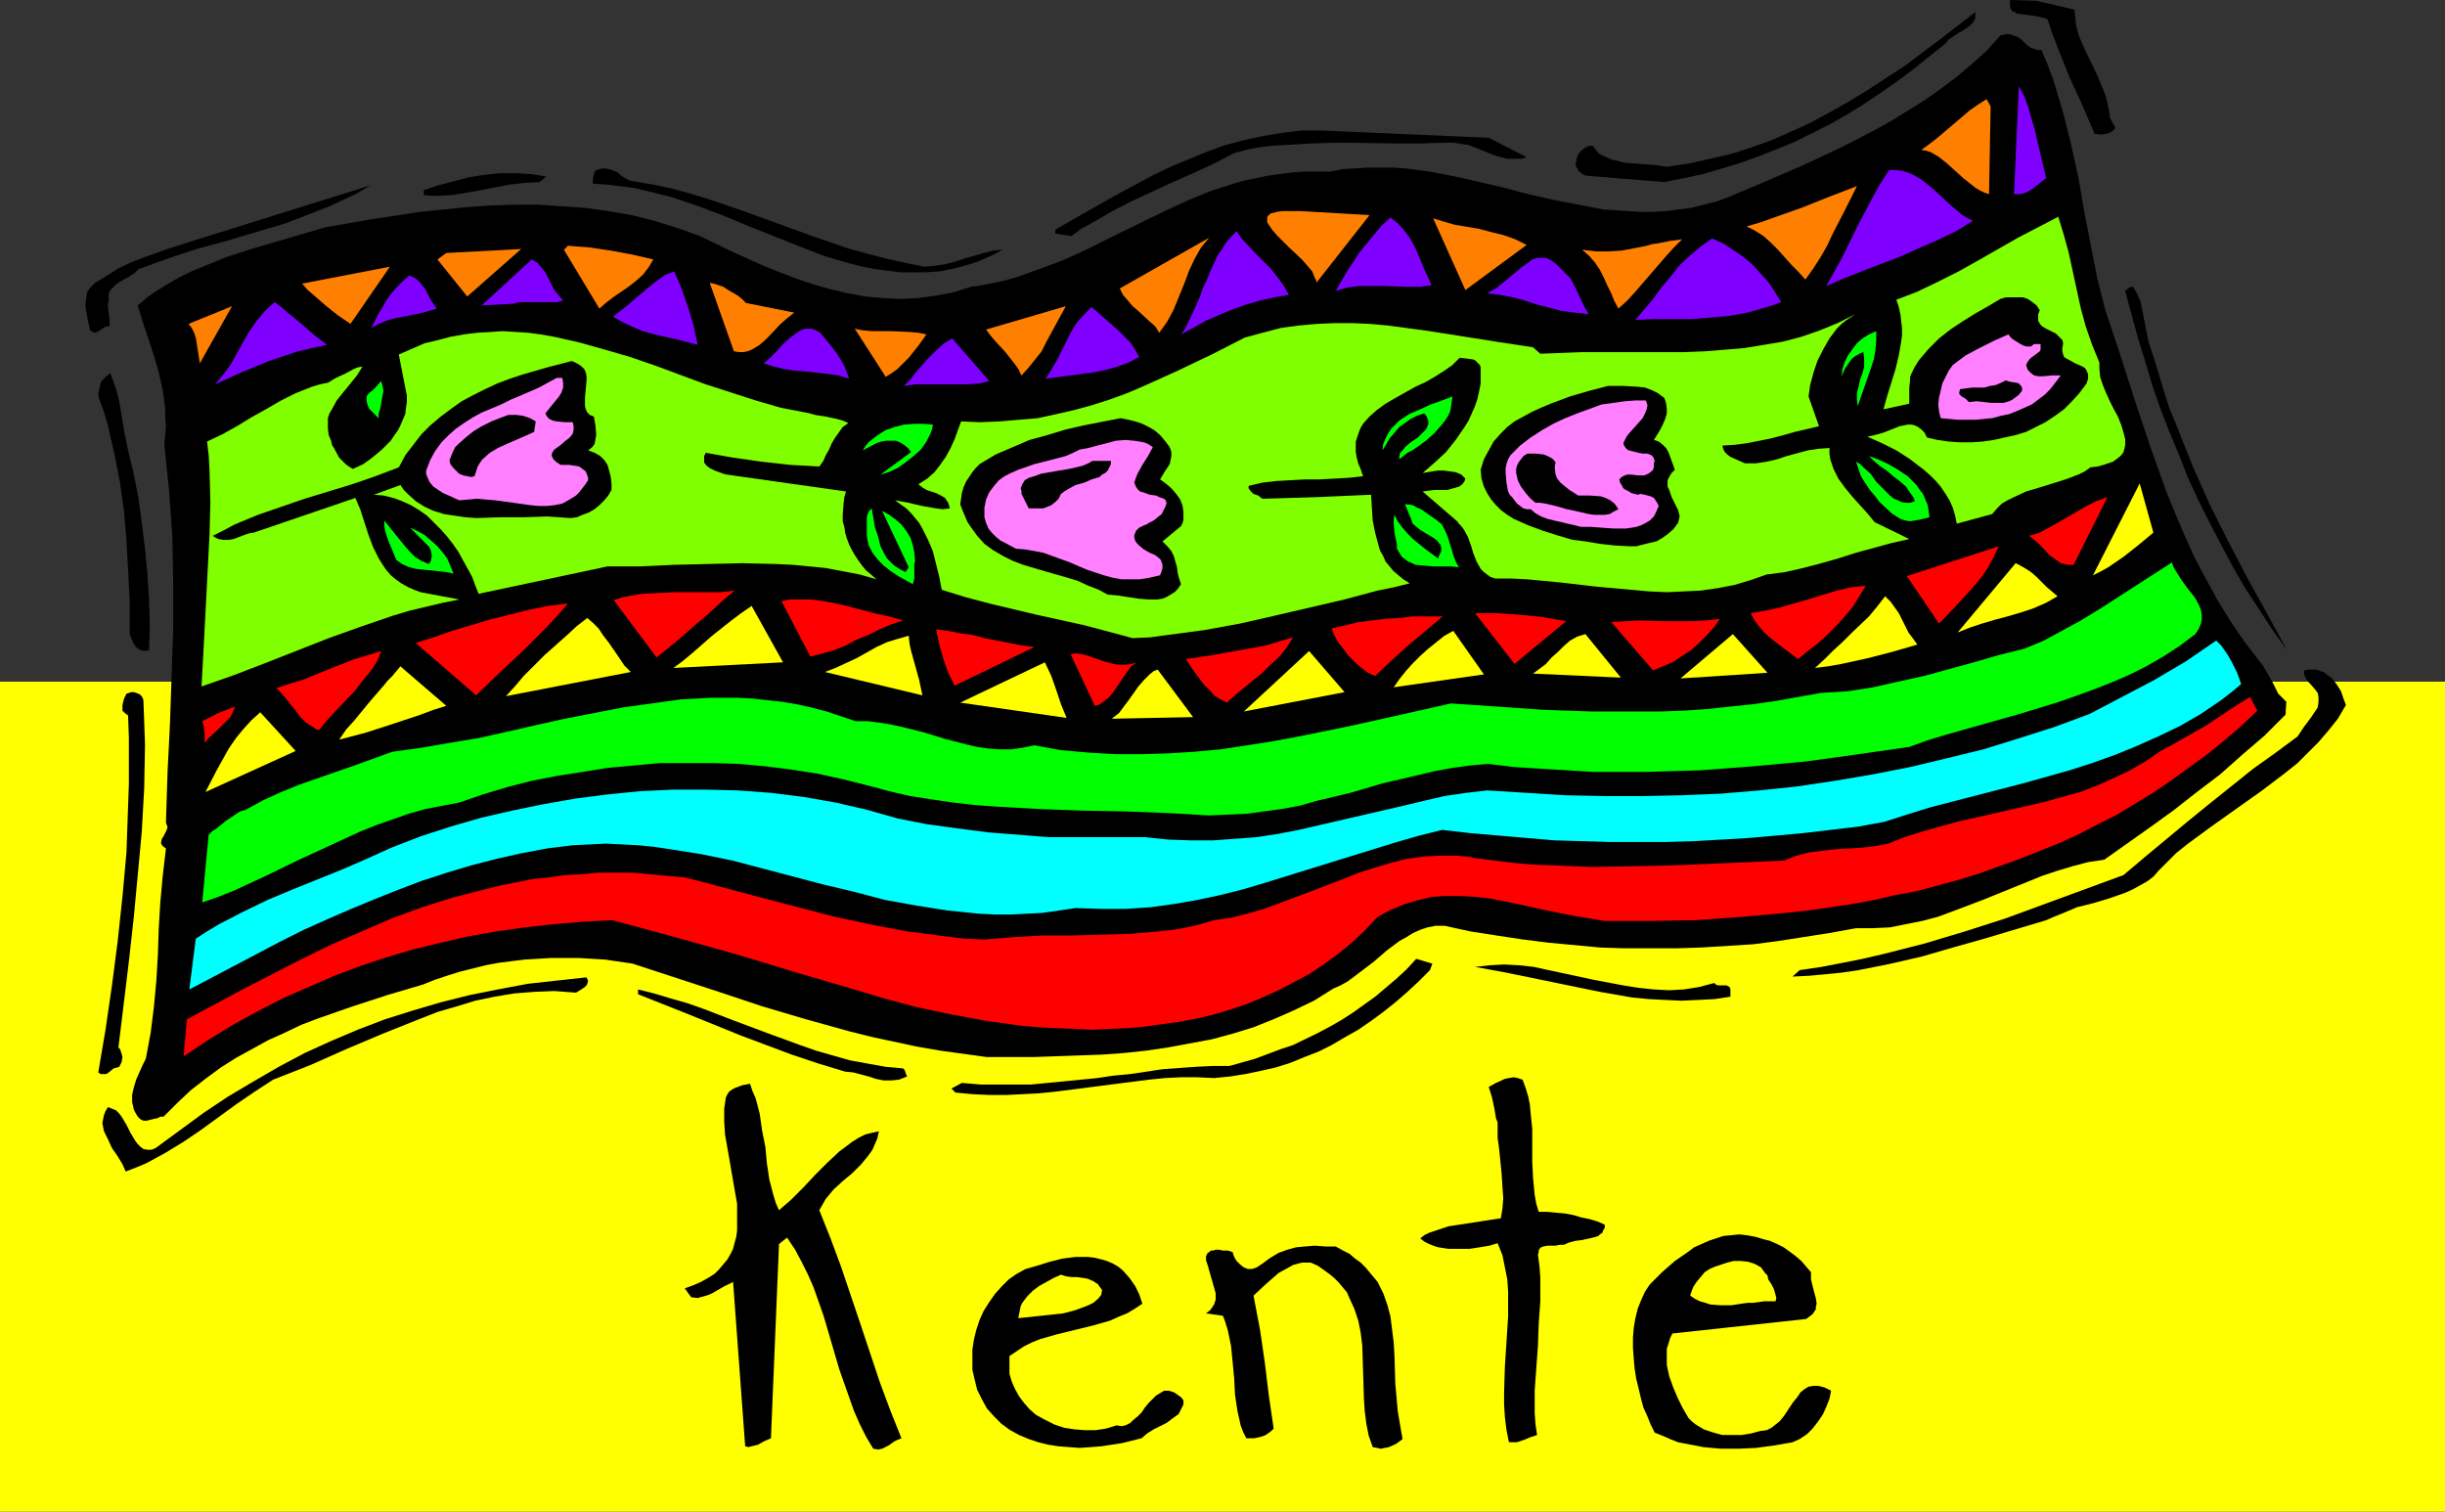 <?xml version="1.0" encoding="UTF-8" standalone="no"?>
<svg
   version="1.0"
   width="129.766mm"
   height="80.224mm"
   id="svg101"
   sodipodi:docname="Kente.wmf"
   xmlns:inkscape="http://www.inkscape.org/namespaces/inkscape"
   xmlns:sodipodi="http://sodipodi.sourceforge.net/DTD/sodipodi-0.dtd"
   xmlns="http://www.w3.org/2000/svg"
   xmlns:svg="http://www.w3.org/2000/svg">
  <rect width="100%" height="100%" fill="#333333" stroke="none"/>
  <sodipodi:namedview
     id="namedview101"
     pagecolor="#ffffff"
     bordercolor="#000000"
     borderopacity="0.25"
     inkscape:showpageshadow="2"
     inkscape:pageopacity="0.0"
     inkscape:pagecheckerboard="0"
     inkscape:deskcolor="#d1d1d1"
     inkscape:document-units="mm" />
  <defs
     id="defs1">
    <pattern
       id="WMFhbasepattern"
       patternUnits="userSpaceOnUse"
       width="6"
       height="6"
       x="0"
       y="0" />
  </defs>
  <path
     style="fill:#ffff00;fill-opacity:1;fill-rule:evenodd;stroke:none"
     d="M 490.455,303.208 V 136.734 H 0 v 166.473 z"
     id="path1" />
  <path
     style="fill:#000000;fill-opacity:1;fill-rule:evenodd;stroke:none"
     d="m 145.601,220.133 0.323,-0.646 0.323,-0.485 0.646,-0.485 0.646,-0.323 1.293,-0.485 1.616,-0.323 0.485,1.455 0.646,1.455 0.808,3.071 0.485,3.394 0.646,3.232 0.323,3.394 0.485,3.232 0.808,3.071 0.485,1.616 0.646,1.455 1.293,-1.131 1.131,-0.97 2.424,-2.424 2.424,-2.586 2.424,-2.424 2.424,-2.263 1.293,-0.97 1.293,-0.97 1.293,-0.808 1.293,-0.646 1.293,-0.323 1.454,-0.323 -0.323,1.455 -0.485,1.131 -0.485,1.131 -0.808,1.131 -1.454,1.778 -1.778,1.778 -1.939,1.616 -1.778,1.616 -0.808,0.97 -0.808,0.97 -0.646,1.131 -0.646,1.131 2.262,5.657 2.101,5.657 3.878,11.475 3.878,11.637 2.101,5.657 2.262,5.657 -0.808,0.323 -0.646,0.323 -1.131,0.808 -0.646,0.323 -0.646,0.323 -0.808,0.162 -0.97,-0.162 -1.454,-2.424 -1.293,-2.586 -1.131,-2.586 -0.97,-2.748 -1.939,-5.495 -1.616,-5.495 -1.616,-5.495 -0.97,-2.748 -0.97,-2.748 -1.131,-2.586 -1.293,-2.586 -1.293,-2.424 -1.616,-2.424 -1.616,1.293 -1.616,38.952 -1.454,0.646 -1.131,0.646 -1.293,0.323 -0.646,0.162 -0.646,-0.162 -2.424,-32.971 -0.97,0.485 -0.97,0.485 -1.939,1.131 -0.97,0.485 -1.131,0.323 -1.131,0.323 -1.293,-0.162 -1.293,-1.778 1.778,-0.646 1.454,-0.646 1.454,-0.808 1.293,-0.808 0.97,-0.97 0.808,-0.97 0.808,-0.97 0.646,-1.131 0.485,-0.97 0.323,-1.293 0.323,-1.131 0.162,-1.293 v -2.586 -2.748 l -0.485,-2.748 -0.97,-5.657 -0.485,-2.748 -0.485,-2.748 -0.162,-2.586 v -2.586 l 0.162,-1.131 z"
     id="path2" />
  <path
     style="fill:#000000;fill-opacity:1;fill-rule:evenodd;stroke:none"
     d="m 205.717,254.559 2.262,-0.646 2.586,-0.808 2.586,-0.646 2.586,-0.323 h 2.586 l 1.293,0.162 1.293,0.323 1.131,0.323 1.131,0.485 1.131,0.646 0.97,0.808 1.293,1.455 1.131,1.616 0.808,1.616 0.646,1.94 -1.454,0.97 -1.616,0.97 -1.616,0.646 -1.778,0.808 -3.394,0.97 -7.272,1.778 -3.394,0.97 -1.616,0.646 -1.616,0.808 -1.454,0.97 -1.454,0.97 v 1.778 1.778 l 0.485,1.616 0.646,1.455 0.808,1.455 0.97,1.293 1.131,1.293 1.293,1.131 1.778,0.97 1.939,0.97 1.939,0.646 2.101,0.323 2.101,0.162 h 2.101 l 2.101,-0.323 2.101,-0.646 0.97,0.162 0.808,-0.162 0.97,-0.485 0.646,-0.646 0.808,-0.646 0.808,-0.808 0.646,-0.97 0.808,-0.97 0.808,-0.808 0.646,-0.646 0.808,-0.485 0.808,-0.485 h 0.97 l 0.97,0.323 0.323,0.162 0.646,0.485 0.485,0.323 0.485,0.646 v 0.808 l -0.323,0.646 -0.323,0.646 -0.323,0.646 -1.131,0.808 -1.293,0.97 -2.586,1.293 -1.293,0.808 -1.131,0.97 -1.939,0.485 -1.939,0.485 -2.101,0.323 -2.101,0.323 -2.101,0.162 -2.262,0.162 -2.101,-0.162 -2.101,-0.162 -2.101,-0.323 -1.939,-0.485 -1.939,-0.646 -1.939,-0.808 -1.778,-0.97 -1.778,-1.293 -1.454,-1.455 -1.454,-1.616 -0.97,-1.778 -0.97,-1.94 -0.485,-1.939 -0.485,-2.101 v -1.94 -2.101 l 0.323,-2.101 0.485,-1.94 0.646,-1.94 0.808,-1.778 1.131,-1.778 1.131,-1.616 1.293,-1.455 1.454,-1.455 1.616,-1.131 z"
     id="path3" />
  <path
     style="fill:#ffff00;fill-opacity:1;fill-rule:evenodd;stroke:none"
     d="m 212.827,255.69 0.97,0.323 1.131,0.162 h 1.131 l 1.131,0.162 0.97,0.162 1.131,0.485 0.97,0.646 0.323,0.485 0.485,0.646 -0.162,0.97 -0.646,0.808 -0.97,0.808 -0.97,0.485 -1.293,0.485 -1.293,0.485 -2.424,0.646 -9.05,0.97 0.162,-0.808 0.162,-0.808 0.162,-0.808 0.323,-0.646 0.97,-1.293 1.131,-1.131 1.293,-0.97 1.454,-0.808 1.454,-0.808 z"
     id="path4" />
  <path
     style="fill:#000000;fill-opacity:1;fill-rule:evenodd;stroke:none"
     d="m 247.248,251.165 0.323,0.97 0.485,0.808 0.646,0.646 0.808,0.646 0.808,0.323 h 0.808 l 0.97,-0.323 0.485,-0.323 0.485,-0.323 1.778,-1.293 1.616,-0.97 1.778,-0.646 1.778,-0.485 1.778,-0.162 1.939,-0.162 2.101,0.162 h 2.101 l 1.454,0.808 1.293,0.646 1.131,0.97 1.131,0.808 0.97,0.97 0.808,0.97 0.808,0.97 0.808,0.97 1.131,2.263 0.808,2.263 0.646,2.424 0.323,2.586 0.323,2.586 0.162,2.748 0.162,5.495 0.485,5.495 0.485,2.909 0.485,2.748 -1.293,0.97 -1.454,0.646 -0.808,0.162 -0.808,0.162 -0.808,-0.162 -0.808,-0.162 -0.808,-2.263 -0.485,-2.424 -0.323,-2.586 -0.162,-2.586 -0.162,-5.334 -0.162,-5.172 -0.323,-2.586 -0.485,-2.424 -0.808,-2.424 -0.97,-2.101 -0.485,-1.131 -0.808,-0.97 -0.808,-0.97 -0.97,-0.97 -0.97,-0.808 -1.131,-0.808 -1.131,-0.808 -1.454,-0.646 h -0.97 -0.808 l -1.778,0.485 -1.454,0.808 -1.454,0.808 -1.293,1.131 -1.293,1.131 -2.424,2.263 0.646,3.394 0.646,3.394 0.97,6.627 0.808,6.627 0.97,6.627 -0.485,0.485 -0.646,0.485 -0.485,0.323 -0.808,0.323 -1.454,0.323 h -1.616 l -0.646,-1.293 -0.485,-1.293 -0.323,-1.455 -0.323,-1.455 -0.485,-3.232 -0.162,-3.232 -0.323,-3.394 -0.323,-3.232 -0.646,-3.071 -0.485,-1.616 -0.485,-1.293 -3.394,-0.485 0.646,-0.485 0.323,-0.323 0.323,-0.485 0.323,-0.485 0.323,-0.97 v -1.293 l -0.323,-1.131 -0.323,-1.131 -0.646,-2.263 -0.323,-1.131 -0.323,-0.97 v -0.808 l 0.323,-0.646 0.323,-0.162 0.323,-0.323 h 0.485 l 0.485,-0.162 h 0.646 l 0.808,0.162 h 0.97 z"
     id="path5" />
  <path
     style="fill:#000000;fill-opacity:1;fill-rule:evenodd;stroke:none"
     d="m 301.06,244.377 0.162,-0.97 0.162,-0.97 0.162,-2.101 -0.162,-2.263 -0.162,-2.586 -0.485,-4.849 -0.323,-2.424 v -2.101 -0.97 l -0.323,-0.808 -0.323,-1.939 -0.485,-2.263 -0.646,-2.101 1.454,-0.808 1.778,-0.808 0.808,-0.162 0.97,-0.162 0.808,0.162 0.97,0.323 0.646,1.778 0.485,1.616 0.323,1.616 0.162,1.778 0.323,3.071 v 6.627 l 0.162,3.232 0.323,3.394 0.323,1.778 0.485,1.616 h 1.616 l 1.778,0.162 1.778,0.162 1.778,0.323 1.616,0.485 1.616,0.323 1.616,0.485 1.454,0.646 v 0.646 l -0.323,0.485 -0.162,0.485 -0.485,0.323 -0.323,0.323 -0.485,0.162 -1.293,0.323 -1.454,0.323 -1.293,0.162 -1.293,0.323 -1.131,0.485 h -0.808 l -0.808,0.162 h -1.616 l -0.808,0.162 -0.485,0.162 -0.323,0.323 -0.162,0.323 v 0.323 l -0.162,0.485 0.323,2.424 0.162,2.263 v 4.687 l -0.323,4.525 -0.162,4.525 -0.323,4.364 -0.323,4.525 v 4.525 l 0.162,2.263 0.323,2.101 -1.454,0.485 -1.131,0.485 -1.454,0.485 h -0.808 -0.808 l -0.485,-2.424 -0.323,-2.586 -0.162,-2.586 v -2.424 l 0.162,-5.172 0.323,-5.01 0.323,-5.01 v -2.424 -2.586 l -0.162,-2.424 -0.485,-2.424 -0.485,-2.424 -0.97,-2.424 -1.616,0.485 -1.939,0.323 -2.101,0.323 h -2.101 -2.101 l -2.101,-0.323 -0.97,-0.323 -0.808,-0.323 -0.97,-0.485 -0.808,-0.646 0.808,-0.646 0.97,-0.485 1.939,-0.646 1.939,-0.646 2.101,-0.323 4.202,-0.646 2.101,-0.323 z"
     id="path6" />
  <path
     style="fill:#000000;fill-opacity:1;fill-rule:evenodd;stroke:none"
     d="m 330.956,257.63 2.424,-2.424 2.586,-2.263 2.586,-1.778 1.293,-0.97 1.454,-0.646 1.454,-0.646 1.454,-0.485 1.454,-0.485 1.616,-0.162 1.616,-0.162 1.454,0.162 1.778,0.323 1.616,0.485 1.293,0.323 1.454,0.646 1.293,0.646 1.131,0.808 1.293,0.97 1.131,0.97 0.97,1.131 0.97,1.131 v 1.455 l 0.323,1.293 0.323,1.293 0.323,1.131 0.162,1.131 -0.162,0.646 v 0.485 l -0.323,0.485 -0.323,0.485 -0.646,0.485 -0.646,0.485 -26.826,2.909 -0.485,0.97 -0.323,1.131 -0.323,0.97 v 1.131 0.97 1.131 l 0.485,2.263 0.808,2.263 0.97,2.263 0.97,1.94 1.131,1.94 0.646,0.646 0.808,0.646 1.616,0.97 1.939,0.646 1.778,0.485 h 1.939 1.939 l 1.939,-0.323 1.778,-0.485 1.293,-0.162 0.97,-0.485 0.808,-0.646 0.808,-0.646 0.808,-0.97 0.646,-0.97 0.646,-0.97 0.646,-0.97 0.808,-0.97 0.646,-0.97 0.808,-0.646 0.808,-0.485 0.97,-0.162 h 0.97 l 0.646,0.162 0.646,0.162 0.646,0.323 0.646,0.323 -0.323,1.616 -0.646,1.616 -0.646,1.455 -0.97,1.455 -1.131,1.455 -1.131,1.131 -1.454,0.97 -1.454,0.646 -3.717,0.646 -3.555,0.485 -3.555,0.162 h -3.555 l -3.555,-0.323 -1.616,-0.323 -3.394,-0.646 -1.616,-0.646 -1.454,-0.646 -1.616,-0.646 -0.808,-1.616 -0.646,-1.616 -0.808,-1.778 -0.485,-1.778 -0.485,-2.101 -0.485,-1.939 -0.323,-2.101 -0.162,-1.94 -0.162,-2.101 v -2.101 l 0.162,-1.94 0.323,-1.94 0.485,-1.939 0.646,-1.616 0.808,-1.778 z"
     id="path7" />
  <path
     style="fill:#ffff00;fill-opacity:1;fill-rule:evenodd;stroke:none"
     d="m 345.016,253.751 1.454,-0.485 1.293,-0.323 h 1.454 l 1.454,0.162 1.454,0.485 1.131,0.646 0.808,1.131 0.485,0.485 0.162,0.808 0.646,0.97 0.485,0.97 0.323,1.131 0.162,0.646 -0.162,0.646 h -2.262 l -2.262,0.323 H 350.51 l -1.131,0.162 -2.101,0.323 h -2.101 l -2.101,-0.162 -0.97,-0.323 -1.131,-0.323 -0.97,-0.485 -0.97,-0.646 0.323,-0.97 0.323,-0.808 0.646,-0.97 0.808,-0.97 0.808,-0.97 0.97,-0.646 1.131,-0.485 z"
     id="path8" />
  <path
     style="fill:#000000;fill-opacity:1;fill-rule:evenodd;stroke:none"
     d="m 38.622,48.326 35.714,-11.152 -2.747,1.616 -2.747,1.293 -2.747,1.293 -2.909,1.131 -5.818,2.263 -5.979,1.778 -5.979,1.778 -5.979,1.616 -5.818,1.939 -5.818,2.101 -0.808,0.808 -0.97,0.646 -2.101,1.131 -0.808,0.646 -0.808,0.808 -0.323,0.485 -0.162,0.485 v 0.646 0.646 l -0.162,0.646 v 0.646 l 0.323,2.424 V 64.65 65.458 h -0.485 l -0.485,0.162 -0.485,0.323 -0.485,0.323 -0.485,0.323 -0.485,0.162 -0.485,-0.162 -0.485,-0.323 -0.323,-1.293 -0.485,-2.586 -0.162,-1.293 0.162,-1.293 0.162,-1.131 0.323,-0.485 0.323,-0.485 0.485,-0.485 0.485,-0.485 2.424,-1.455 2.262,-1.455 2.424,-1.131 2.424,-0.97 5.01,-1.778 z"
     id="path9" />
  <path
     style="fill:#000000;fill-opacity:1;fill-rule:evenodd;stroke:none"
     d="m 22.139,74.832 0.646,1.778 0.646,1.939 0.485,1.939 0.323,1.939 0.646,3.879 0.808,4.041 1.131,4.687 0.97,5.01 0.646,4.849 0.646,5.172 0.485,5.01 0.323,5.172 0.162,5.01 -0.162,5.172 -0.808,0.162 -0.808,-0.162 -0.646,-0.323 -0.485,-0.485 -0.485,-0.808 -0.323,-0.808 -0.323,-0.808 v -0.808 -5.98 l -0.323,-5.98 -0.323,-5.98 -0.485,-5.818 -0.808,-5.818 -1.131,-5.818 -0.646,-2.748 -0.646,-2.909 -0.808,-2.748 -0.97,-2.586 -0.162,-0.97 0.162,-0.808 0.162,-0.646 0.162,-0.808 0.323,-0.485 0.485,-0.485 0.485,-0.485 z"
     id="path10" />
  <path
     style="fill:#000000;fill-opacity:1;fill-rule:evenodd;stroke:none"
     d="m 25.694,143.523 -0.646,-0.485 -0.485,-0.485 v -0.646 -0.485 l 0.323,-1.293 0.485,-0.97 0.485,-0.162 0.485,-0.162 h 0.485 l 0.485,0.162 0.485,0.162 0.485,0.323 0.323,0.485 0.162,0.485 0.162,4.364 0.162,4.525 -0.162,8.728 -0.485,8.728 -0.808,8.728 -0.808,8.566 -0.97,8.728 -2.101,17.294 0.323,0.323 0.162,0.485 0.162,0.485 0.162,0.646 -0.162,0.97 -0.485,0.97 -0.485,0.162 -0.646,0.162 -0.97,0.808 -0.485,0.323 h -0.485 -0.646 l -0.485,-0.323 1.454,-8.566 1.293,-8.889 1.131,-8.728 0.97,-9.051 0.808,-8.889 0.323,-9.213 0.162,-4.526 v -4.525 -4.687 z"
     id="path11" />
  <path
     style="fill:#000000;fill-opacity:1;fill-rule:evenodd;stroke:none"
     d="m 21.654,222.072 0.808,0.323 0.808,0.323 0.646,0.646 0.485,0.646 0.97,1.616 0.808,1.616 0.97,1.616 0.485,0.646 0.485,0.485 0.646,0.485 0.808,0.162 h 0.808 l 0.808,-0.323 4.848,-3.556 4.848,-3.556 4.848,-3.232 5.171,-3.071 5.01,-2.909 5.171,-2.748 5.333,-2.424 5.333,-2.263 5.494,-2.101 5.656,-1.778 5.494,-1.616 5.818,-1.455 5.656,-1.131 5.979,-1.131 5.818,-0.646 5.979,-0.646 0.323,0.646 -0.162,0.646 -0.162,0.323 -0.323,0.323 -0.97,0.646 -0.808,0.485 -4.363,-0.323 -4.04,0.162 -4.04,0.323 -3.878,0.646 -3.878,0.808 -3.717,1.131 -3.878,1.131 -3.717,1.455 -7.272,2.909 -7.272,3.071 -7.272,3.232 -3.717,1.455 -3.717,1.455 -3.717,2.424 -3.555,2.424 -7.11,5.172 -3.555,2.424 -3.717,2.263 -3.878,2.101 -1.939,0.808 -2.101,0.808 -0.646,-1.455 -0.97,-1.616 -1.131,-1.616 -0.808,-1.778 -0.808,-1.616 -0.162,-0.808 -0.162,-0.808 0.162,-0.808 0.162,-0.808 0.323,-0.808 z"
     id="path12" />
  <path
     style="fill:#000000;fill-opacity:1;fill-rule:evenodd;stroke:none"
     d="m 65.286,45.578 9.373,-1.616 9.534,-1.455 4.848,-0.485 4.686,-0.485 4.686,-0.323 4.848,-0.162 h 4.686 l 4.686,0.323 4.686,0.323 4.686,0.646 4.686,0.808 4.525,1.131 4.686,1.455 4.525,1.616 6.302,3.071 6.464,2.909 3.232,1.293 3.394,1.293 3.394,1.131 3.394,0.97 3.394,0.808 3.555,0.646 3.555,0.323 3.555,0.162 3.394,-0.162 3.555,-0.485 3.555,-0.646 3.555,-1.131 2.262,-0.323 2.424,-0.485 2.262,-0.485 2.262,-0.646 4.525,-1.616 4.363,-1.616 4.363,-1.939 4.202,-2.101 8.565,-4.202 4.363,-2.101 4.202,-1.939 4.363,-1.778 4.525,-1.455 2.262,-0.646 2.424,-0.485 2.262,-0.485 2.424,-0.323 2.424,-0.323 2.424,-0.162 h 2.586 2.586 l 2.424,-0.485 2.586,-0.162 2.586,-0.162 h 2.424 2.586 l 2.424,0.162 5.01,0.646 5.01,0.97 5.01,1.131 4.848,1.131 2.424,0.646 2.424,0.646 5.01,1.131 5.01,0.97 5.01,0.97 5.01,0.323 2.424,0.162 h 2.586 l 2.586,-0.162 2.424,-0.323 2.586,-0.323 2.586,-0.646 2.586,-0.646 2.586,-0.97 7.272,-3.071 7.11,-3.071 7.272,-3.394 3.555,-1.778 3.394,-1.778 3.555,-1.939 3.394,-2.101 3.394,-2.101 3.232,-2.263 3.232,-2.424 3.07,-2.586 3.07,-2.748 2.747,-3.071 0.808,-0.162 0.646,-0.162 0.646,0.162 0.485,0.162 0.97,0.323 0.808,0.646 0.808,0.808 0.808,0.646 0.97,0.323 0.646,0.162 h 0.646 l 1.293,3.071 1.131,3.071 0.97,3.232 0.97,3.232 1.616,6.465 1.454,6.627 1.131,6.627 1.293,6.627 1.293,6.627 0.808,3.232 0.808,3.232 3.07,9.213 1.454,4.525 1.454,4.525 3.07,9.213 3.232,9.051 1.778,4.364 1.939,4.525 1.939,4.364 2.262,4.202 2.262,4.202 2.586,4.202 2.747,4.041 3.07,4.041 0.808,0.97 0.646,1.131 1.293,2.263 1.131,2.263 0.808,0.808 0.808,0.808 -0.162,2.586 -4.202,4.202 -4.525,3.879 -4.363,3.879 -4.686,3.556 -4.525,3.556 -4.686,3.394 -9.373,6.627 -3.232,0.485 -3.07,0.808 -3.232,0.97 -2.909,0.97 -5.979,2.424 -5.979,2.424 -5.979,2.263 -3.07,1.131 -3.07,0.808 -3.232,0.646 -3.232,0.646 -3.394,0.162 h -3.394 l -5.333,0.97 -5.171,0.808 -5.171,0.808 -5.01,0.646 -5.171,0.323 -5.171,0.323 -5.171,0.162 h -5.01 -5.171 l -5.01,-0.162 -5.171,-0.485 -5.171,-0.485 -5.171,-0.646 -5.333,-0.808 -5.171,-0.808 -5.171,-1.131 h -1.778 l -1.616,0.323 -1.454,0.485 -1.454,0.646 -1.293,0.808 -1.454,0.808 -2.586,1.94 -2.424,2.101 -2.747,2.101 -2.586,1.939 -1.454,0.808 -1.454,0.646 -3.878,2.424 -4.04,1.939 -4.04,1.778 -4.04,1.616 -4.202,1.293 -4.202,1.131 -4.363,0.808 -4.363,0.808 -4.363,0.646 -4.525,0.485 -4.525,0.323 -4.525,0.162 -9.211,0.323 h -9.211 l -4.686,-0.646 -4.686,-0.646 -4.686,-0.808 -4.525,-0.97 -4.525,-0.97 -4.525,-1.131 -8.726,-2.424 -8.726,-2.586 -8.726,-2.909 -17.291,-5.657 -5.494,-0.808 -5.333,-0.323 h -5.494 l -2.586,0.162 -2.747,0.162 -2.586,0.323 -2.586,0.323 -2.586,0.485 -2.586,0.646 -2.586,0.646 -2.586,0.808 -2.424,0.808 -2.424,0.97 -7.11,2.101 -6.949,2.263 -6.949,2.424 -3.394,1.293 -3.394,1.616 -3.232,1.455 -3.232,1.778 -3.232,1.778 -3.07,1.94 -3.07,2.263 -2.909,2.263 -2.747,2.586 -2.747,2.748 h -0.646 l -0.646,0.323 -0.808,0.162 -0.646,0.162 -0.646,0.162 h -0.646 l -0.646,-0.323 -0.485,-0.485 -0.485,-0.808 -0.323,-0.646 -0.162,-0.808 -0.162,-0.646 v -1.455 l 0.323,-1.455 0.485,-1.616 0.646,-1.455 0.646,-1.455 0.646,-1.293 0.97,-5.172 0.646,-5.172 0.485,-5.172 0.323,-5.334 0.162,-5.172 0.323,-5.334 0.485,-5.334 0.646,-5.495 -0.485,-0.323 -0.323,-0.323 -0.162,-0.323 v -0.323 l 0.162,-0.646 0.323,-0.485 0.323,-0.646 0.323,-0.646 0.162,-0.646 -0.162,-0.323 -0.162,-0.485 0.323,-10.182 0.485,-9.697 0.323,-9.536 0.323,-9.374 v -9.213 l -0.162,-9.213 -0.323,-4.687 -0.323,-4.525 -0.485,-4.687 -0.485,-4.687 0.162,-1.778 0.162,-1.939 -0.162,-1.778 v -1.939 l -0.485,-3.556 -0.808,-3.556 -0.97,-3.394 -1.131,-3.394 -1.131,-3.394 -0.97,-3.232 1.939,-1.616 2.101,-1.455 2.101,-1.293 2.262,-1.293 2.262,-1.131 2.424,-0.97 4.686,-1.939 5.01,-1.616 5.01,-1.455 z"
     id="path13" />
  <path
     style="fill:#ff7f00;fill-opacity:1;fill-rule:evenodd;stroke:none"
     d="m 40.077,72.893 -0.162,-1.131 -0.162,-0.97 -0.323,-2.101 -0.162,-0.97 -0.323,-0.97 -0.485,-0.97 -0.646,-0.808 8.726,-3.556 z"
     id="path14" />
  <path
     style="fill:#ff0000;fill-opacity:1;fill-rule:evenodd;stroke:none"
     d="m 37.491,204.455 11.474,-6.142 11.635,-5.98 5.979,-2.909 5.979,-2.586 5.979,-2.586 6.141,-2.263 6.141,-1.939 6.302,-1.616 3.232,-0.808 3.232,-0.646 3.232,-0.646 3.232,-0.323 3.232,-0.485 3.394,-0.162 3.394,-0.323 h 3.394 3.394 l 3.555,0.323 3.394,0.323 3.717,0.323 14.544,3.879 7.434,1.94 7.434,1.939 7.434,1.616 7.595,1.455 3.878,0.485 3.717,0.485 4.04,0.485 3.878,0.162 5.979,-0.485 5.818,-0.323 h 5.818 l 5.818,-0.162 5.818,-0.162 5.656,-0.485 2.909,-0.323 2.747,-0.485 2.747,-0.646 2.747,-0.808 3.394,-0.485 3.232,-0.808 3.394,-0.97 3.07,-1.131 6.464,-2.424 6.302,-2.424 3.232,-1.293 3.07,-0.97 3.232,-0.97 3.232,-0.808 3.394,-0.485 3.232,-0.162 h 3.555 l 1.778,0.162 1.778,0.323 3.878,0.485 3.878,0.485 3.878,0.323 4.04,0.162 7.918,0.323 7.918,-0.162 7.918,-0.162 7.757,-0.323 7.595,-0.323 7.272,-0.323 1.131,-0.485 1.293,-0.485 2.424,-0.646 2.586,-0.323 2.747,-0.323 2.747,-0.162 2.586,-0.162 2.747,-0.323 2.586,-0.485 3.232,-1.293 3.555,-1.131 3.394,-0.97 3.555,-0.97 7.11,-1.616 7.11,-1.616 3.555,-0.808 3.394,-0.97 3.555,-0.97 3.394,-1.293 3.232,-1.455 3.394,-1.616 3.07,-1.778 3.07,-2.101 2.424,-1.293 2.262,-1.293 4.525,-2.586 4.363,-2.909 2.262,-1.455 2.101,-1.293 1.454,2.748 -3.232,3.071 -3.394,2.909 -3.394,2.748 -3.555,2.586 -3.555,2.586 -3.555,2.424 -3.717,2.263 -3.717,2.263 -3.878,1.94 -3.717,1.94 -3.878,1.778 -4.04,1.616 -4.04,1.616 -4.04,1.455 -4.04,1.455 -4.202,1.293 -4.202,1.131 -4.202,1.131 -4.363,0.808 -4.202,0.97 -4.363,0.808 -4.363,0.646 -4.525,0.646 -4.363,0.485 -9.05,0.808 -9.05,0.646 -9.05,0.162 h -9.211 l -2.909,-0.485 -2.909,-0.485 -5.818,-1.131 -5.818,-1.293 -5.656,-1.131 -2.909,-0.323 -2.909,-0.162 h -2.909 l -2.747,0.162 -2.747,0.646 -2.747,0.808 -2.747,1.131 -1.293,0.646 -1.454,0.808 -2.586,2.748 -2.586,2.424 -2.747,2.263 -2.909,2.101 -2.909,1.939 -3.07,1.616 -3.07,1.616 -3.232,1.455 -3.07,1.293 -3.394,1.131 -3.232,0.97 -3.394,0.808 -3.394,0.646 -3.555,0.485 -3.394,0.485 -3.555,0.323 -3.555,0.162 -3.555,0.162 -3.555,-0.162 -3.555,-0.162 -3.555,-0.162 -3.555,-0.323 -7.11,-0.97 -6.949,-1.293 -6.949,-1.455 -6.626,-1.778 -6.464,-1.939 -12.12,-3.556 -5.818,-1.778 -5.979,-1.778 -12.12,-3.394 -5.979,-1.616 -5.979,-1.616 -5.979,0.323 -5.818,0.485 -5.818,0.646 -5.656,0.808 -5.494,0.97 -5.656,1.293 -5.333,1.293 -5.494,1.616 -5.333,1.778 -5.171,1.94 -5.171,2.263 -5.171,2.263 -5.01,2.586 -5.01,2.748 -5.01,3.071 -4.848,3.232 z"
     id="path15" />
  <path
     style="fill:#00ffff;fill-opacity:1;fill-rule:evenodd;stroke:none"
     d="m 39.269,188.293 2.262,-1.455 2.424,-1.455 4.686,-2.424 5.01,-2.424 5.01,-2.101 10.019,-4.041 4.848,-2.101 5.01,-2.263 5.818,-2.263 5.979,-1.94 6.141,-1.778 6.302,-1.455 6.302,-1.293 6.464,-1.131 6.302,-0.808 6.464,-0.646 6.626,-0.323 h 6.626 l 6.464,0.162 6.626,0.485 6.464,0.808 6.464,1.131 6.302,1.455 6.302,1.778 5.818,1.131 5.979,0.808 6.141,0.808 6.141,0.485 6.141,0.485 h 6.464 6.302 6.464 l 4.686,0.485 4.525,0.162 h 4.525 l 4.363,-0.323 4.363,-0.323 4.202,-0.646 4.202,-0.808 4.202,-0.97 8.403,-1.939 8.403,-1.94 4.04,-0.97 4.202,-0.97 4.363,-0.646 4.202,-0.485 7.918,0.485 7.757,0.485 7.918,0.162 h 7.757 l 7.757,-0.162 7.757,-0.323 7.757,-0.646 7.595,-0.808 7.595,-1.131 7.595,-1.293 7.434,-1.455 7.434,-1.778 7.272,-1.778 7.272,-2.263 7.11,-2.263 6.949,-2.586 6.464,-3.394 6.464,-3.394 6.302,-3.717 3.07,-2.101 3.07,-2.101 0.97,0.97 0.808,1.131 0.646,0.97 0.646,1.131 1.131,2.263 0.808,2.263 -1.939,1.616 -2.101,1.616 -4.04,2.748 -4.202,2.424 -4.363,2.101 -4.363,1.939 -4.363,1.778 -4.525,1.616 -4.525,1.455 -9.211,2.586 -9.373,2.424 -9.373,2.424 -4.686,1.455 -4.525,1.455 -5.333,0.97 -5.494,0.646 -5.494,0.646 -5.333,0.485 -5.494,0.485 -5.494,0.323 -5.656,0.323 -5.494,0.162 h -5.494 -5.656 l -5.494,-0.162 -5.656,-0.162 -5.656,-0.485 -5.656,-0.485 -5.656,-0.485 -5.656,-0.646 -4.525,1.131 -4.525,1.293 -8.888,2.748 -8.888,2.748 -8.888,2.748 -4.363,1.293 -4.525,1.131 -4.525,0.97 -4.686,0.808 -4.686,0.646 -4.848,0.323 h -5.01 l -5.171,-0.162 -3.232,0.485 -3.394,0.485 -3.07,0.162 -3.232,0.162 h -3.232 l -3.232,-0.162 -3.07,-0.323 -3.232,-0.323 -6.141,-0.97 -6.302,-1.131 -6.141,-1.616 -6.141,-1.455 -12.282,-3.232 -6.141,-1.616 -6.302,-1.293 -6.141,-0.97 -3.232,-0.485 -3.232,-0.323 -3.232,-0.162 -3.232,-0.162 -3.232,0.162 -3.394,0.162 -5.171,0.646 -5.171,0.97 -5.01,1.131 -5.01,1.293 -4.848,1.455 -5.01,1.616 -4.686,1.778 -4.848,1.94 -4.686,1.939 -4.848,2.101 -4.686,2.101 -4.525,2.263 -9.211,4.849 -9.211,4.849 z"
     id="path16" />
  <path
     style="fill:#7fff00;fill-opacity:1;fill-rule:evenodd;stroke:none"
     d="m 41.531,88.57 3.07,-1.455 2.909,-1.616 2.909,-1.778 2.909,-1.616 3.07,-1.778 2.909,-1.455 1.616,-0.646 1.616,-0.646 1.616,-0.485 1.616,-0.323 1.616,-0.97 1.778,-0.808 1.778,-0.97 0.808,-0.323 0.97,-0.162 -1.131,1.778 -1.293,1.616 -1.454,1.778 -1.293,1.616 -0.97,1.778 -0.485,0.808 -0.323,0.97 v 1.131 0.97 l 0.162,1.293 0.485,1.131 0.162,0.808 0.485,0.808 0.97,1.778 0.646,0.646 0.646,0.646 0.646,0.485 0.808,0.485 2.101,-0.97 1.778,-1.293 1.939,-1.616 1.778,-1.778 0.646,-0.97 0.808,-1.131 0.485,-0.97 0.485,-1.131 0.485,-1.131 0.162,-1.293 0.162,-1.131 v -1.293 l -1.616,-8.243 2.586,-1.131 2.586,-1.131 2.747,-0.646 2.424,-0.646 2.747,-0.485 2.586,-0.323 2.586,-0.162 2.586,-0.162 2.586,0.162 2.586,0.162 2.424,0.323 2.747,0.485 5.01,1.131 5.171,1.455 5.01,1.455 5.171,1.778 10.019,3.717 5.01,1.616 5.01,1.616 5.01,1.455 5.01,0.97 0.808,0.162 1.131,0.323 2.101,0.323 2.262,0.485 1.131,0.323 1.131,0.485 -1.131,0.808 -0.808,1.131 -0.808,1.131 -0.646,1.131 -0.485,1.131 -0.646,1.131 -0.485,1.131 -0.808,1.131 -2.909,-0.162 -2.909,-0.162 -5.818,-0.646 -5.656,-0.808 -5.494,-0.97 -0.323,0.646 v 0.485 0.323 0.485 l 0.485,0.646 0.646,0.485 0.97,0.485 1.778,0.646 0.646,0.162 23.917,3.394 -0.323,1.131 -0.162,1.293 -0.162,2.263 v 1.293 l 0.323,1.131 0.162,1.131 0.323,1.131 0.485,1.293 0.485,0.97 0.646,1.131 0.646,0.97 0.808,1.131 0.808,0.97 0.97,0.808 1.131,0.97 -3.394,-0.97 -3.394,-0.646 -3.394,-0.646 -3.232,-0.323 -3.394,-0.323 -3.394,-0.162 -6.787,-0.162 -6.787,0.162 -6.787,0.162 -6.787,0.323 h -6.626 l -25.856,5.495 -0.646,-1.616 -0.646,-1.778 -1.778,-3.232 -0.97,-1.778 -1.131,-1.616 -1.131,-1.455 -1.293,-1.455 -1.454,-1.455 -1.293,-1.293 -1.616,-1.131 -1.616,-0.97 -1.778,-0.808 -1.778,-0.647 -1.939,-0.485 -1.939,-0.162 5.333,-1.939 0.646,0.97 0.808,0.808 1.616,1.455 1.778,1.131 1.778,0.808 2.101,0.646 2.101,0.323 2.262,0.323 2.101,0.162 4.686,-0.162 h 4.848 l 4.686,-0.162 2.424,0.162 2.262,0.162 1.293,-0.162 1.131,-0.485 1.293,-0.485 1.131,-0.646 0.97,-0.808 0.97,-0.97 0.808,-0.97 0.646,-1.131 v -1.293 l -0.162,-1.293 -0.323,-1.293 -0.323,-1.131 -0.646,-0.97 -0.808,-0.808 -1.131,-0.646 -1.293,-0.485 0.808,-0.646 0.485,-0.646 0.162,-0.97 0.162,-0.808 -0.162,-1.939 -0.162,-0.97 -0.162,-0.808 -0.808,-0.323 -0.485,-0.485 -0.323,-0.646 -0.162,-0.646 v -0.97 -0.808 l 0.162,-1.616 0.162,-1.778 v -0.808 l -0.162,-0.808 -0.323,-0.646 -0.646,-0.646 -0.808,-0.485 -0.97,-0.485 -5.01,1.293 -5.01,1.455 -2.424,0.808 -2.586,0.97 -2.424,1.131 -2.262,1.131 -2.424,1.293 -2.262,1.616 -1.939,1.455 -2.101,1.778 -1.778,1.778 -1.616,2.101 -1.616,2.101 -1.293,2.424 -4.686,1.778 -4.686,1.616 -9.534,2.909 -4.686,1.616 -4.686,1.616 -4.686,1.939 -2.101,1.131 -2.262,1.131 0.485,0.323 0.646,0.323 0.97,0.162 h 1.131 l 0.97,-0.162 2.101,-0.808 0.97,-0.323 0.97,-0.162 20.362,-6.95 0.97,2.263 1.616,5.01 0.97,2.586 1.131,2.263 0.808,1.293 0.646,0.97 0.97,1.131 0.97,0.808 1.131,0.808 1.454,0.808 1.131,0.485 1.293,0.485 2.586,0.485 2.586,0.485 2.586,0.485 -3.232,0.646 -3.394,0.808 -3.394,0.808 -3.232,0.97 -6.626,2.263 -6.302,2.263 -12.766,5.01 -6.302,2.424 -6.464,2.263 0.323,-5.818 0.323,-6.142 0.323,-6.142 0.323,-6.303 0.323,-6.303 0.162,-6.303 -0.162,-6.142 -0.162,-3.071 z"
     id="path17" />
  <path
     style="fill:#ff0000;fill-opacity:1;fill-rule:evenodd;stroke:none"
     d="m 47.187,141.745 -0.485,1.131 -0.485,0.97 -0.808,0.808 -1.778,1.778 -1.778,1.616 -0.808,0.97 v -0.323 -0.97 -0.485 l -0.162,-1.455 -0.162,-0.646 -0.162,-0.485 1.616,-0.808 1.616,-0.808 1.616,-0.646 z"
     id="path18" />
  <path
     style="fill:#00ff00;fill-opacity:1;fill-rule:evenodd;stroke:none"
     d="m 41.854,167.443 0.646,-0.646 0.97,-0.646 0.808,-0.646 0.97,-0.808 1.939,-1.293 0.97,-0.646 1.131,-0.323 3.555,-1.939 3.555,-1.616 3.555,-1.455 3.717,-1.293 3.717,-1.293 3.717,-1.293 7.595,-2.748 5.818,-0.808 5.656,-0.97 5.818,-0.97 5.818,-1.293 5.656,-1.293 5.818,-1.293 5.818,-1.131 5.818,-1.131 5.818,-0.808 5.818,-0.808 5.818,-0.323 h 5.818 l 2.909,0.162 2.909,0.323 2.909,0.323 2.909,0.485 2.909,0.646 3.07,0.808 2.909,0.97 2.909,0.97 h 2.424 l 2.424,0.323 2.101,0.323 2.262,0.485 4.525,1.131 2.101,0.646 2.101,0.646 4.363,1.131 2.101,0.485 2.262,0.323 2.262,0.162 h 2.262 l 2.262,-0.323 2.424,-0.485 5.333,0.97 5.494,0.485 5.333,0.323 h 5.333 l 5.333,-0.162 5.171,-0.323 5.333,-0.485 5.333,-0.808 5.171,-0.808 5.171,-0.97 10.342,-2.101 10.181,-2.263 10.019,-2.263 9.373,0.646 9.373,0.646 9.373,0.323 h 9.373 4.686 l 4.525,-0.162 4.686,-0.323 4.525,-0.485 4.686,-0.485 4.525,-0.646 4.525,-0.808 4.525,-0.808 2.586,-0.162 2.747,-0.162 5.171,-0.808 5.01,-1.131 5.171,-1.131 10.019,-2.748 5.01,-1.455 5.171,-1.293 3.878,-1.616 3.878,-2.101 3.555,-1.94 3.717,-2.263 7.272,-4.687 7.272,-4.687 0.323,0.97 0.485,0.808 1.131,1.778 1.293,1.778 1.293,1.616 0.485,0.808 0.485,0.97 0.323,0.808 0.162,0.97 v 0.97 l -0.162,0.808 -0.485,1.131 -0.646,0.97 -3.232,2.424 -3.232,2.101 -3.394,1.94 -3.555,1.778 -3.394,1.455 -3.717,1.455 -3.555,1.293 -3.717,1.293 -7.434,2.263 -7.434,2.101 -7.434,2.101 -3.717,1.131 -3.555,1.293 -10.181,1.455 -10.504,1.455 -10.504,0.97 -10.666,0.808 -5.494,0.162 -5.333,0.162 h -5.333 -5.333 l -5.333,-0.323 -5.333,-0.323 -5.171,-0.323 -5.333,-0.646 -3.555,0.323 -3.555,0.485 -3.555,0.646 -3.394,0.808 -6.949,1.616 -6.626,1.94 -6.787,1.616 -3.394,0.97 -3.555,0.646 -3.555,0.485 -3.555,0.485 -3.717,0.162 -3.717,0.162 -8.403,-0.485 -8.565,-0.323 -8.565,-0.162 -8.726,-0.323 -8.565,-0.485 -4.363,-0.323 -4.202,-0.485 -4.363,-0.646 -4.202,-0.646 -4.202,-0.97 -4.202,-1.131 -5.171,-1.293 -5.171,-1.131 -5.171,-0.808 -5.171,-0.646 -5.333,-0.485 -5.171,-0.162 h -5.333 -5.333 l -5.171,0.485 -5.333,0.485 -5.01,0.808 -5.171,0.808 -5.01,0.97 -5.01,1.293 -4.848,1.455 -4.686,1.616 -3.394,0.646 -3.394,0.646 -3.394,0.97 -3.232,1.131 -3.232,1.131 -3.232,1.293 -6.302,2.909 -6.302,2.909 -6.302,3.071 -6.302,2.909 -3.232,1.293 -3.232,1.131 z"
     id="path19" />
  <path
     style="fill:#ffff00;fill-opacity:1;fill-rule:evenodd;stroke:none"
     d="m 52.197,142.876 7.11,7.758 -18.099,8.243 2.262,-4.364 2.424,-4.364 1.454,-2.101 1.454,-1.778 1.616,-1.778 z"
     id="path20" />
  <path
     style="fill:#7f00ff;fill-opacity:1;fill-rule:evenodd;stroke:none"
     d="m 55.106,60.609 1.293,0.97 1.293,1.131 2.586,2.101 2.586,2.263 2.747,2.101 -3.07,0.646 -2.747,0.646 -2.909,0.97 -2.909,0.97 -5.494,2.263 -5.333,2.424 1.616,-1.939 1.454,-1.939 2.424,-4.364 1.293,-2.263 1.454,-2.101 1.616,-1.939 0.97,-0.97 z"
     id="path21" />
  <path
     style="fill:#ff0000;fill-opacity:1;fill-rule:evenodd;stroke:none"
     d="m 76.437,130.593 -0.323,0.97 -0.485,1.131 -1.293,1.94 -1.616,1.939 -1.616,2.101 -3.717,3.879 -1.778,1.939 -1.616,1.94 -0.646,-0.162 -0.646,-0.485 -1.293,-0.808 -1.131,-1.131 -0.97,-1.293 -1.939,-2.424 -0.97,-1.131 -0.97,-0.97 2.424,-0.808 2.747,-0.808 5.171,-2.101 5.333,-2.101 2.747,-0.808 z"
     id="path22" />
  <path
     style="fill:#ff7f00;fill-opacity:1;fill-rule:evenodd;stroke:none"
     d="M 70.296,64.973 67.71,63.195 65.286,61.256 62.862,59.155 61.731,58.185 60.6,56.892 78.214,53.498 Z"
     id="path23" />
  <path
     style="fill:#ffff00;fill-opacity:1;fill-rule:evenodd;stroke:none"
     d="m 80.315,133.664 9.211,7.92 -2.586,0.808 -2.586,0.97 -5.333,1.778 -5.494,1.778 -5.494,1.455 1.454,-2.101 1.616,-1.778 2.909,-3.556 3.07,-3.556 0.646,-0.808 0.97,-0.97 z"
     id="path24" />
  <path
     style="fill:#00ff00;fill-opacity:1;fill-rule:evenodd;stroke:none"
     d="m 76.437,76.448 0.323,0.97 0.162,0.97 -0.162,0.808 -0.162,0.97 -0.162,0.97 -0.162,0.808 -0.323,0.97 v 0.97 l -0.646,-0.646 -0.646,-0.646 -0.646,-0.646 -0.323,-0.808 -0.162,-0.808 v -0.808 l 0.323,-0.485 0.323,-0.323 0.485,-0.323 0.485,-0.485 z"
     id="path25" />
  <path
     style="fill:#7f00ff;fill-opacity:1;fill-rule:evenodd;stroke:none"
     d="m 82.093,55.276 1.131,0.485 0.808,0.646 0.646,0.808 0.646,0.808 0.97,1.939 1.293,1.939 -1.616,0.485 -1.778,0.485 -3.232,0.646 -1.778,0.323 -1.616,0.485 -1.616,0.646 -1.454,0.808 1.454,-2.909 0.808,-1.293 0.808,-1.455 0.97,-1.293 1.131,-1.293 1.131,-1.131 z"
     id="path26" />
  <path
     style="fill:#00ff00;fill-opacity:1;fill-rule:evenodd;stroke:none"
     d="m 77.083,104.41 1.939,2.424 2.101,2.586 0.97,1.131 1.131,1.131 1.293,0.808 1.454,0.646 0.323,-0.323 0.162,-0.485 0.162,-0.808 -0.162,-0.97 -0.323,-0.808 -3.878,-3.879 1.454,0.646 1.454,0.808 1.131,0.97 1.293,1.131 1.131,1.293 0.97,1.293 0.646,1.455 0.646,1.616 -1.454,-0.323 -1.454,-0.162 -3.232,-0.323 -1.454,-0.162 -1.293,-0.323 -1.454,-0.646 -1.131,-0.808 -0.808,-1.94 -0.808,-1.939 -0.646,-1.94 -0.162,-1.131 z"
     id="path27" />
  <path
     style="fill:#000000;fill-opacity:1;fill-rule:evenodd;stroke:none"
     d="m 85.002,38.143 2.909,-0.97 3.07,-0.808 3.07,-0.808 3.07,-0.485 3.07,-0.323 h 3.232 l 3.07,0.162 3.07,0.485 -1.293,1.131 -3.07,0.162 -2.909,0.323 -5.818,1.131 -2.747,0.485 -2.909,0.485 -2.909,0.162 h -1.454 l -1.454,-0.162 z"
     id="path28" />
  <path
     style="fill:#ff0000;fill-opacity:1;fill-rule:evenodd;stroke:none"
     d="m 113.928,121.057 -2.101,2.424 -2.101,2.263 -4.686,4.687 -4.848,4.525 -4.686,4.525 -12.12,-10.506 3.555,-1.131 3.717,-1.293 7.595,-2.263 3.878,-0.97 3.878,-0.97 3.878,-0.808 z"
     id="path29" />
  <path
     style="fill:#ff7fff;fill-opacity:1;fill-rule:evenodd;stroke:none"
     d="m 111.665,75.802 h 1.131 l 0.162,0.97 v 0.97 l -0.323,0.97 -0.485,0.808 -1.454,1.778 -1.293,1.616 0.323,0.646 0.485,0.485 0.646,0.323 0.808,0.162 1.616,0.162 h 1.616 l 0.162,0.808 v 0.808 l -0.162,0.646 -0.323,0.485 -0.485,0.485 -0.646,0.485 -1.131,0.97 -1.131,0.808 -0.323,0.485 -0.162,0.323 v 0.485 l 0.323,0.646 0.485,0.485 0.97,0.646 h 1.778 l 0.97,0.162 0.97,0.162 0.646,0.485 0.646,0.485 0.323,0.808 0.162,0.485 v 0.485 l -0.646,0.97 -0.646,0.808 -0.485,0.646 -0.646,0.646 -1.293,0.808 -1.454,0.808 -1.616,0.323 -1.454,0.162 h -1.616 l -1.778,-0.162 -3.394,-0.485 -3.555,-0.485 -1.939,-0.162 -1.778,-0.162 -1.778,0.162 -1.778,0.162 -2.101,-0.97 -1.131,-0.485 -0.97,-0.646 -0.97,-0.646 -0.808,-0.97 -0.485,-1.131 -0.162,-0.485 V 94.389 l 0.808,-2.101 0.97,-1.778 1.293,-1.778 1.454,-1.455 1.454,-1.293 1.616,-1.131 1.778,-1.131 1.778,-0.97 3.878,-1.616 1.939,-0.97 1.939,-0.808 3.717,-1.616 1.778,-0.97 z"
     id="path30" />
  <path
     style="fill:#ff7f00;fill-opacity:1;fill-rule:evenodd;stroke:none"
     d="m 104.555,49.942 -10.827,9.536 -5.979,-7.435 1.778,-1.293 z"
     id="path31" />
  <path
     style="fill:#000000;fill-opacity:1;fill-rule:evenodd;stroke:none"
     d="m 101.969,83.237 h 1.616 l 1.293,0.162 1.454,0.485 1.131,0.646 -0.323,2.101 -1.778,0.808 -3.717,1.616 -1.778,0.808 -1.616,0.97 -1.454,1.293 -0.485,0.646 -0.485,0.808 -0.323,0.97 -0.323,0.97 -0.646,0.162 -0.808,-0.162 -0.808,-0.162 -0.808,-0.323 -0.646,-0.646 -0.485,-0.485 -0.646,-0.808 -0.162,-0.808 0.323,-0.808 0.323,-0.808 0.485,-0.97 0.646,-0.646 1.454,-1.293 1.616,-1.293 1.616,-0.97 1.939,-0.97 1.616,-0.646 z"
     id="path32" />
  <path
     style="fill:#7f00ff;fill-opacity:1;fill-rule:evenodd;stroke:none"
     d="m 106.656,52.043 1.131,0.646 0.808,0.97 0.808,0.97 1.131,2.263 0.646,1.293 0.808,0.97 0.97,1.131 -1.131,0.323 h -1.293 -2.586 -1.454 -1.293 -1.131 l -0.97,0.323 -6.464,0.323 z"
     id="path33" />
  <path
     style="fill:#ffff00;fill-opacity:1;fill-rule:evenodd;stroke:none"
     d="m 117.806,123.966 1.131,0.97 1.131,1.131 0.97,1.455 1.131,1.455 2.101,3.071 0.97,1.455 1.293,1.293 -25.048,4.849 1.778,-1.939 1.778,-2.101 2.101,-2.101 2.101,-2.101 4.363,-3.879 2.101,-1.939 z"
     id="path34" />
  <path
     style="fill:#ff7f00;fill-opacity:1;fill-rule:evenodd;stroke:none"
     d="m 113.928,49.296 4.202,0.323 4.363,0.646 4.363,0.808 4.202,0.97 -0.97,1.616 -1.131,1.455 -1.454,1.293 -1.454,1.131 -3.07,2.101 -1.454,1.131 -1.293,1.131 -7.11,-11.799 z"
     id="path35" />
  <path
     style="fill:#000000;fill-opacity:1;fill-rule:evenodd;stroke:none"
     d="m 120.23,33.941 0.646,-0.162 h 0.485 l 0.97,0.162 0.808,0.323 0.808,0.323 0.646,0.646 0.808,0.485 0.808,0.485 0.97,0.162 3.717,0.646 3.878,0.808 3.555,0.97 3.717,1.131 7.11,2.424 14.221,5.172 7.11,2.424 3.555,0.97 3.717,0.97 3.717,0.808 3.878,0.808 2.101,-0.162 2.101,-0.323 1.939,-0.485 1.939,-0.646 3.878,-1.131 1.939,-0.485 1.939,-0.162 -2.586,1.293 -2.586,1.131 -2.586,0.808 -2.586,0.646 -2.586,0.485 -2.586,0.162 h -2.586 -2.424 l -2.586,-0.323 -2.586,-0.323 -2.424,-0.485 -2.586,-0.646 -5.01,-1.455 -5.01,-1.939 -10.181,-4.041 -5.01,-2.101 -5.171,-1.939 -5.171,-1.778 -2.586,-0.646 -2.586,-0.646 -2.747,-0.646 -2.747,-0.323 -2.586,-0.323 -2.747,-0.162 v -0.808 l 0.162,-0.97 0.162,-0.485 0.162,-0.323 0.323,-0.162 z"
     id="path36" />
  <path
     style="fill:#7f00ff;fill-opacity:1;fill-rule:evenodd;stroke:none"
     d="m 135.259,54.468 1.454,3.394 1.293,3.717 1.131,3.717 0.808,3.879 -4.363,-1.131 -4.363,-0.97 -2.262,-0.646 -1.939,-0.808 -2.101,-0.97 -1.939,-1.131 1.454,-1.131 1.454,-1.131 1.454,-1.293 3.07,-2.586 1.454,-1.131 1.616,-1.131 z"
     id="path37" />
  <path
     style="fill:#ff0000;fill-opacity:1;fill-rule:evenodd;stroke:none"
     d="m 147.379,118.471 -1.778,1.455 -1.778,1.616 -1.939,1.778 -1.939,1.616 -4.04,3.556 -4.202,3.394 -8.565,-11.475 1.293,-0.485 1.454,-0.323 2.909,-0.485 3.07,-0.162 3.232,-0.162 h 6.302 3.07 z"
     id="path38" />
  <path
     style="fill:#000000;fill-opacity:1;fill-rule:evenodd;stroke:none"
     d="m 127.987,198.475 3.232,0.808 3.232,0.97 3.394,0.97 3.232,1.131 6.302,2.424 6.464,2.424 6.626,2.424 3.232,1.131 3.394,0.97 3.394,0.97 3.555,0.646 3.555,0.646 3.555,0.323 0.323,0.323 0.323,0.97 0.162,0.323 -0.808,0.323 -0.808,0.323 -1.616,0.162 h -1.454 l -1.616,-0.323 -1.454,-0.485 -3.07,-0.808 -1.616,-0.162 -5.333,-1.616 -5.333,-1.778 -5.171,-1.94 -5.171,-1.939 -10.342,-4.202 -10.181,-4.041 z"
     id="path39" />
  <path
     style="fill:#ffff00;fill-opacity:1;fill-rule:evenodd;stroke:none"
     d="m 150.773,121.542 6.302,11.314 -21.978,1.131 1.939,-1.455 1.939,-1.616 3.878,-3.394 3.878,-3.071 1.939,-1.455 z"
     id="path40" />
  <path
     style="fill:#ff7f00;fill-opacity:1;fill-rule:evenodd;stroke:none"
     d="m 149.641,60.771 9.696,1.939 -1.454,1.131 -1.454,1.293 -2.586,2.748 -1.454,1.293 -0.808,0.485 -0.808,0.485 -0.808,0.323 -0.808,0.162 h -0.97 l -0.97,-0.162 -4.848,-13.738 0.808,0.162 0.97,0.323 0.97,0.323 0.97,0.646 1.939,1.131 0.808,0.646 z"
     id="path41" />
  <path
     style="fill:#7f00ff;fill-opacity:1;fill-rule:evenodd;stroke:none"
     d="m 164.509,66.751 1.778,2.101 1.616,2.101 0.808,1.293 0.646,1.131 0.485,1.293 0.485,1.293 -2.101,-0.646 -2.262,-0.323 -4.363,-0.485 -2.101,-0.162 -2.262,-0.323 -1.939,-0.485 -2.101,-0.646 1.293,-1.131 1.293,-1.293 1.293,-1.455 1.454,-1.293 1.293,-0.97 0.808,-0.485 0.808,-0.323 h 0.646 0.808 l 0.808,0.323 z"
     id="path42" />
  <path
     style="fill:#ff0000;fill-opacity:1;fill-rule:evenodd;stroke:none"
     d="m 181.153,124.451 -2.424,0.808 -2.262,0.97 -2.262,1.131 -2.424,0.97 -2.101,1.131 -2.424,0.97 -2.262,0.646 -2.424,0.646 -5.818,-11.152 1.616,-0.323 h 1.454 3.07 l 3.232,0.485 3.07,0.646 6.141,1.616 2.909,0.646 z"
     id="path43" />
  <path
     style="fill:#ffff00;fill-opacity:1;fill-rule:evenodd;stroke:none"
     d="m 182.285,127.522 0.162,1.616 0.323,1.455 0.808,2.909 0.808,2.909 0.646,3.071 -19.554,-4.687 2.101,-0.808 2.101,-0.97 2.101,-0.97 4.04,-2.263 2.101,-0.97 2.101,-0.646 z"
     id="path44" />
  <path
     style="fill:#ff7f00;fill-opacity:1;fill-rule:evenodd;stroke:none"
     d="m 185.84,67.074 -0.808,1.131 -0.808,1.131 -1.939,2.424 -1.131,1.131 -1.131,1.131 -1.131,0.808 -1.293,0.808 v -0.162 l -6.141,-9.536 1.616,0.323 1.778,0.162 h 3.717 l 3.878,0.162 1.778,0.162 z"
     id="path45" />
  <path
     style="fill:#00ff00;fill-opacity:1;fill-rule:evenodd;stroke:none"
     d="m 187.133,85.176 -0.162,0.97 -0.323,0.808 -0.808,1.616 -1.131,1.616 -1.454,1.293 -1.616,1.293 -1.616,1.131 -1.778,0.808 -1.616,0.485 6.141,-4.525 -0.646,-0.808 -0.808,-0.646 -0.808,-0.485 -0.808,-0.323 h -0.97 -0.97 l -0.97,0.162 -0.97,0.323 -2.747,1.455 0.485,-0.808 0.646,-0.808 0.808,-0.646 0.808,-0.646 1.778,-1.131 1.778,-0.646 1.939,-0.485 2.101,-0.162 h 1.939 z"
     id="path46" />
  <path
     style="fill:#00ff00;fill-opacity:1;fill-rule:evenodd;stroke:none"
     d="m 174.851,101.985 0.323,1.778 0.323,1.94 0.646,1.939 0.485,1.94 0.808,1.616 0.485,0.808 0.646,0.646 0.646,0.646 0.646,0.485 0.808,0.485 0.97,0.485 0.646,-0.97 -5.333,-11.314 1.454,0.808 1.293,0.97 1.131,0.97 0.97,1.293 0.808,1.293 0.485,1.455 0.323,1.616 0.162,1.778 -0.162,0.323 v 1.778 1.293 l -0.162,0.646 -0.162,0.485 -1.454,-0.808 -1.454,-0.808 -1.454,-0.97 -1.454,-1.131 -1.131,-1.131 -1.131,-1.455 -0.808,-1.616 -0.162,-0.808 -0.162,-0.97 v -0.646 -3.071 l 0.162,-0.646 0.323,-0.646 z"
     id="path47" />
  <path
     style="fill:#7fff00;fill-opacity:1;fill-rule:evenodd;stroke:none"
     d="m 190.526,101.985 -0.162,-0.646 -0.162,-0.485 -0.646,-0.97 -0.808,-0.485 -0.97,-0.485 -0.97,-0.323 -0.97,-0.323 -0.808,-0.485 -0.808,-0.646 1.778,-1.131 1.454,-1.293 1.131,-1.455 1.131,-1.616 0.97,-1.778 0.808,-1.778 1.293,-3.556 3.878,0.162 3.878,-0.162 3.717,-0.323 3.878,-0.323 3.717,-0.808 3.555,-0.808 3.555,-0.97 3.555,-1.131 3.555,-1.293 3.394,-1.455 6.787,-3.071 6.787,-3.232 6.626,-3.394 3.555,-0.97 3.717,-0.97 3.555,-0.485 3.555,-0.323 3.555,-0.162 h 3.717 l 3.555,0.162 3.555,0.323 7.272,0.97 7.272,1.131 7.11,1.131 7.434,1.131 1.454,1.293 8.403,-0.323 h 8.242 8.242 4.04 l 4.04,-0.162 4.04,-0.323 3.878,-0.323 3.878,-0.646 3.878,-0.646 3.717,-0.97 3.717,-1.293 3.555,-1.455 3.555,-1.778 -0.97,0.646 -0.97,0.646 -0.808,0.646 -0.97,0.97 -1.454,1.939 -1.293,2.263 -1.131,2.263 -0.808,2.424 -0.646,2.424 -0.323,2.263 2.101,5.98 -4.848,1.131 -2.262,0.646 -2.424,0.646 -2.424,0.485 -2.424,0.485 -2.424,0.323 -2.586,0.162 0.162,0.646 0.323,0.646 0.485,0.485 0.646,0.485 1.454,0.646 1.454,0.646 h 2.262 l 2.101,-0.323 2.101,-0.485 1.939,-0.646 4.202,-1.131 2.101,-0.323 2.262,-0.162 v 1.131 l 0.162,1.131 0.323,0.97 0.323,0.97 0.97,1.939 1.293,1.778 1.454,1.778 1.454,1.616 1.616,1.778 1.454,1.778 6.949,3.394 -3.555,0.808 -3.555,0.97 -3.555,0.97 -3.555,1.131 -3.394,0.97 -3.717,0.97 -3.555,0.808 -3.717,0.485 -3.232,1.131 -3.232,0.97 -3.394,0.646 -3.394,0.485 -3.394,0.162 -3.394,0.162 -3.555,-0.162 -3.555,-0.323 -7.11,-0.646 -6.949,-0.808 -6.787,-0.646 -3.232,-0.162 h -3.232 l -0.97,-0.323 -0.646,-0.485 -0.646,-0.485 -0.646,-0.646 -0.808,-1.455 -0.646,-1.616 -0.485,-1.616 -0.646,-1.778 -0.808,-1.455 -0.485,-0.646 -0.646,-0.646 v -0.162 l -7.11,-6.142 1.131,-0.162 1.293,-0.162 h 2.586 l 1.131,-0.323 1.131,-0.323 0.485,-0.323 0.323,-0.323 0.323,-0.485 0.162,-0.485 -0.808,-0.808 -1.131,-0.485 -1.131,-0.162 -1.293,-0.162 h -1.131 l -1.131,0.162 -0.97,0.162 -0.97,0.162 2.424,-2.101 2.262,-2.101 1.939,-2.424 1.778,-2.586 0.808,-1.293 0.646,-1.455 0.646,-1.455 0.485,-1.455 0.323,-1.455 0.323,-1.616 v -1.616 -1.616 l -0.162,-0.485 -0.485,-0.485 -0.485,-0.485 -0.485,-0.162 -1.293,-0.162 -1.293,-0.162 -1.454,1.455 -1.616,1.131 -1.778,1.131 -1.939,1.131 -2.101,0.97 -4.04,2.263 -1.939,1.131 -1.778,1.293 -1.454,1.293 -1.293,1.455 -0.485,0.808 -0.323,0.808 -0.323,0.97 -0.323,0.97 v 0.97 1.131 l 0.162,0.97 0.323,1.293 0.485,1.131 0.485,1.455 -2.909,0.323 -2.909,0.162 -2.909,0.162 h -2.909 l -2.909,0.162 -2.909,0.162 -2.747,0.323 -2.747,0.646 v 0.485 l 0.323,0.485 0.323,0.323 0.323,0.323 0.97,0.323 0.808,0.646 10.827,-0.323 10.989,-0.485 0.162,2.586 0.162,2.586 0.485,2.424 0.646,2.424 0.323,1.131 0.646,1.131 0.485,1.131 0.808,0.97 0.808,0.97 0.97,0.808 0.97,0.808 1.293,0.808 -3.232,0.808 -3.232,0.646 -6.626,1.778 -6.949,1.616 -6.949,1.616 -7.11,1.616 -7.11,1.293 -7.272,0.97 -3.555,0.485 -3.555,0.162 -4.848,-1.293 -4.848,-1.293 -9.534,-2.101 -9.534,-2.263 -4.848,-1.293 -4.686,-1.455 -0.485,-2.586 -0.646,-2.586 -0.646,-2.586 -0.97,-2.263 -1.131,-2.263 -0.646,-1.131 -0.808,-0.97 -0.808,-0.97 -0.97,-0.97 -1.131,-0.808 -1.131,-0.808 2.747,0.485 1.293,0.323 1.454,0.323 2.747,0.485 1.293,0.162 z"
     id="path48" />
  <path
     style="fill:#7f00ff;fill-opacity:1;fill-rule:evenodd;stroke:none"
     d="m 191.011,67.882 7.434,8.566 -2.101,0.485 -2.101,0.162 h -4.04 -4.202 -2.262 l -2.424,0.323 1.293,-1.293 1.131,-1.455 2.101,-2.424 2.262,-2.263 1.293,-1.131 z"
     id="path49" />
  <path
     style="fill:#ff0000;fill-opacity:1;fill-rule:evenodd;stroke:none"
     d="m 187.779,126.229 2.424,0.323 2.424,0.485 2.424,0.323 2.424,0.646 5.01,0.97 2.424,0.485 2.586,0.323 -15.998,7.758 -1.293,-2.586 -0.97,-2.748 -0.808,-2.909 z"
     id="path50" />
  <path
     style="fill:#000000;fill-opacity:1;fill-rule:evenodd;stroke:none"
     d="m 196.505,93.096 3.232,-1.939 3.394,-1.455 3.394,-1.455 3.555,-0.97 3.717,-1.131 3.555,-0.808 7.434,-1.455 1.616,0.323 1.293,0.323 1.454,0.485 1.293,0.646 1.131,0.646 1.131,0.97 0.97,1.131 0.97,1.293 0.323,0.97 v 0.808 l -0.162,0.808 -0.162,0.808 -0.97,1.455 -0.97,1.616 1.131,0.808 1.131,0.97 0.97,1.131 0.808,1.131 0.485,1.293 0.162,1.293 v 0.646 0.808 l -0.162,0.646 -0.323,0.646 -3.717,3.071 0.97,0.97 0.808,0.97 0.485,0.97 0.323,1.131 0.323,1.131 0.162,1.293 0.323,1.131 0.323,0.97 -0.646,0.97 -0.646,0.646 -0.808,0.485 -0.808,0.485 -0.808,0.323 -0.97,0.162 h -1.939 l -1.939,-0.162 -2.101,-0.323 -2.101,-0.323 -1.939,-0.162 -1.778,-0.97 -2.101,-0.808 -2.101,-0.97 -2.101,-0.646 -2.262,-0.646 -2.262,-0.646 -4.363,-1.293 -2.101,-0.808 -1.939,-0.97 -1.939,-1.131 -1.778,-1.293 -1.454,-1.616 -1.293,-1.778 -0.646,-0.97 -0.485,-1.131 -0.485,-1.131 -0.485,-1.293 0.162,-1.131 0.162,-1.131 0.323,-1.131 0.485,-1.131 0.646,-0.97 0.646,-0.97 0.646,-0.808 z"
     id="path51" />
  <path
     style="fill:#000000;fill-opacity:1;fill-rule:evenodd;stroke:none"
     d="m 192.95,217.224 3.717,0.323 h 3.394 3.394 3.394 l 6.626,-0.646 6.626,-0.646 3.232,-0.485 3.394,-0.323 6.464,-0.97 6.626,-0.485 3.394,-0.162 h 3.394 l 5.171,-1.455 5.171,-1.939 2.424,-0.808 5.01,-2.424 2.424,-1.293 2.262,-1.293 2.262,-1.455 2.262,-1.616 2.262,-1.616 2.101,-1.778 2.101,-1.778 2.101,-1.94 1.939,-2.101 3.232,0.97 -0.485,1.293 -2.262,2.263 -2.262,2.101 -2.424,2.101 -2.424,1.939 -2.424,1.778 -2.586,1.778 -2.586,1.455 -2.747,1.616 -2.586,1.293 -2.909,1.131 -2.747,1.131 -3.07,0.97 -2.909,0.646 -3.07,0.646 -3.07,0.485 -3.232,0.323 -3.394,-0.162 h -3.232 l -3.232,0.162 -3.232,0.323 -6.302,0.808 -6.302,0.808 -6.302,0.808 -3.232,0.323 -3.232,0.162 -3.232,0.162 h -3.394 l -3.394,-0.162 -3.394,-0.323 -0.808,-0.808 z"
     id="path52" />
  <path
     style="fill:#ffff00;fill-opacity:1;fill-rule:evenodd;stroke:none"
     d="m 209.595,132.856 1.293,2.748 0.97,2.748 0.97,2.909 1.131,2.748 -21.331,-3.071 z"
     id="path53" />
  <path
     style="fill:#ff7f00;fill-opacity:1;fill-rule:evenodd;stroke:none"
     d="m 213.797,61.417 -1.939,3.556 -1.939,3.556 -0.97,1.939 -1.293,1.616 -1.293,1.616 -1.454,1.616 -0.646,-1.293 -0.808,-1.131 -1.778,-2.263 -1.939,-2.101 -0.97,-1.131 -0.97,-1.293 z"
     id="path54" />
  <path
     style="fill:#ff7fff;fill-opacity:1;fill-rule:evenodd;stroke:none"
     d="m 216.544,90.187 1.778,-0.323 1.778,-0.485 1.939,-0.485 1.778,-0.485 1.939,-0.162 1.778,0.162 0.97,0.162 0.97,0.162 0.808,0.323 0.97,0.646 -0.97,1.778 -1.131,1.778 -0.97,1.778 -0.323,0.808 -0.323,0.97 0.323,0.808 0.323,0.485 0.485,0.485 0.646,0.162 1.293,0.485 1.293,0.162 0.646,0.323 0.485,0.162 0.485,0.162 0.323,0.323 0.162,0.485 -0.162,0.646 -0.323,0.646 -0.485,0.97 -0.808,0.646 -0.808,0.646 -0.97,0.485 -0.485,0.323 -0.485,0.162 -0.97,0.485 -0.646,0.646 -0.162,0.485 -0.162,0.323 v 0.485 l 0.162,0.646 0.323,0.485 0.485,0.485 0.97,0.808 1.131,0.646 1.131,0.485 0.808,0.646 0.323,0.323 0.162,0.485 0.162,0.485 v 0.646 l -0.162,0.646 -0.323,0.808 -2.101,0.485 -1.939,0.323 h -1.778 -1.939 l -1.778,-0.323 -1.778,-0.485 -3.394,-1.131 -3.394,-1.455 -3.555,-1.293 -1.778,-0.646 -1.778,-0.323 -1.778,-0.323 -1.939,-0.162 -2.101,-1.131 -0.97,-0.485 -0.97,-0.808 -0.808,-0.808 -0.646,-0.808 -0.485,-1.131 -0.323,-1.131 v -0.97 -0.97 l 0.323,-1.616 0.646,-1.455 0.97,-1.293 0.97,-1.131 1.131,-0.808 1.293,-0.646 1.454,-0.646 3.232,-1.131 3.232,-0.808 3.07,-0.808 1.454,-0.646 z"
     id="path55" />
  <path
     style="fill:#000000;fill-opacity:1;fill-rule:evenodd;stroke:none"
     d="m 219.129,92.449 h 3.717 v 0.646 l -0.323,0.646 -0.323,0.646 -0.485,0.485 -0.646,0.323 -0.485,0.485 -1.616,0.485 -1.454,0.646 -1.778,0.485 -1.454,0.808 -0.808,0.485 -0.646,0.485 -0.485,0.97 -0.646,0.646 -0.808,0.646 -0.808,0.323 -0.808,0.323 h -0.97 -0.97 -0.97 l -0.485,-0.97 -0.323,-0.646 -0.323,-0.646 -0.323,-0.646 v -0.485 l -0.162,-0.646 0.323,-0.808 0.485,-0.808 0.808,-0.485 1.131,-0.323 1.293,-0.485 2.747,-0.485 2.909,-0.485 1.454,-0.323 1.293,-0.323 1.131,-0.485 z"
     id="path56" />
  <path
     style="fill:#7f00ff;fill-opacity:1;fill-rule:evenodd;stroke:none"
     d="m 218.968,61.579 2.586,2.263 2.747,2.424 1.131,1.131 1.293,1.293 0.97,1.455 0.808,1.455 -2.101,1.131 -2.262,0.808 -2.262,0.646 -2.262,0.485 -9.858,1.293 1.131,-1.778 1.131,-1.939 1.939,-3.879 0.97,-1.939 1.131,-1.778 1.454,-1.616 z"
     id="path57" />
  <path
     style="fill:#000000;fill-opacity:1;fill-rule:evenodd;stroke:none"
     d="m 211.696,46.063 6.464,-3.717 6.626,-3.717 6.949,-3.717 3.394,-1.616 3.555,-1.455 3.555,-1.455 3.555,-1.293 3.717,-0.97 3.717,-0.808 3.878,-0.646 3.878,-0.485 h 4.04 l 4.04,0.162 29.573,1.293 7.595,3.879 -0.97,0.323 h -0.97 -0.97 -0.97 l -1.939,-0.485 -1.778,-0.646 -1.939,-0.808 -2.101,-0.808 -2.101,-0.323 -0.97,-0.162 h -1.131 l -5.171,0.162 h -5.494 l -11.15,-0.162 -5.494,0.162 -5.494,0.323 -2.586,0.162 -2.586,0.323 -2.424,0.485 -2.424,0.646 -4.04,2.101 -4.202,1.939 -4.04,1.778 -4.202,1.939 -4.202,1.939 -4.04,2.101 -3.878,2.263 -2.101,1.131 -1.939,1.455 -3.232,-0.485 z"
     id="path58" />
  <path
     style="fill:#ff0000;fill-opacity:1;fill-rule:evenodd;stroke:none"
     d="m 228.017,132.856 -0.646,0.485 -0.485,0.323 -0.808,1.131 -1.778,2.586 -0.97,1.455 -0.97,1.131 -1.293,0.97 -0.646,0.485 -0.808,0.162 -4.848,-10.344 0.808,-0.162 h 0.646 l 1.616,0.323 3.232,1.131 1.616,0.485 1.616,0.323 h 0.97 0.808 l 0.97,-0.162 z"
     id="path59" />
  <path
     style="fill:#ff7f00;fill-opacity:1;fill-rule:evenodd;stroke:none"
     d="m 242.561,47.679 -0.808,0.97 -0.808,0.97 -1.293,2.263 -1.131,2.424 -0.97,2.586 -2.101,5.172 -1.293,2.424 -1.616,2.263 -0.808,-1.293 -1.131,-0.97 -2.262,-2.101 -1.131,-0.97 -0.97,-1.131 -0.97,-1.131 -0.646,-1.293 z"
     id="path60" />
  <path
     style="fill:#ffff00;fill-opacity:1;fill-rule:evenodd;stroke:none"
     d="m 232.219,134.31 7.11,9.536 -16.322,0.323 1.454,-1.131 0.97,-1.293 0.97,-1.293 1.939,-2.748 1.131,-1.293 1.131,-1.131 0.808,-0.646 z"
     id="path61" />
  <path
     style="fill:#7f00ff;fill-opacity:1;fill-rule:evenodd;stroke:none"
     d="m 248.056,46.386 1.131,1.616 2.747,2.909 1.454,1.455 1.454,1.455 1.293,1.616 1.293,1.778 1.131,1.939 -2.909,0.485 -2.909,0.646 -2.747,0.808 -2.747,0.97 -2.747,1.131 -2.586,1.131 -2.586,1.455 -2.424,1.293 0.808,-1.131 0.646,-1.293 1.293,-2.748 1.131,-2.586 0.485,-1.455 0.646,-1.293 1.131,-2.748 1.293,-2.748 0.808,-1.131 0.808,-1.293 0.97,-1.131 z"
     id="path62" />
  <path
     style="fill:#ff0000;fill-opacity:1;fill-rule:evenodd;stroke:none"
     d="m 259.368,127.845 -1.293,2.101 -1.454,1.778 -1.778,1.616 -1.616,1.616 -3.555,2.909 -1.778,1.455 -1.778,1.616 -1.293,-0.646 -1.293,-0.808 -0.97,-1.131 -1.131,-1.131 -1.939,-2.586 -1.616,-2.424 5.333,-0.808 5.494,-0.97 5.333,-0.97 2.586,-0.808 z"
     id="path63" />
  <path
     style="fill:#ffff00;fill-opacity:1;fill-rule:evenodd;stroke:none"
     d="m 269.71,138.836 -20.2,3.879 13.09,-12.122 z"
     id="path64" />
  <path
     style="fill:#ff7f00;fill-opacity:1;fill-rule:evenodd;stroke:none"
     d="m 260.984,42.346 13.736,0.808 -10.666,13.576 v -0.485 l -0.323,-0.485 -0.485,-1.293 -0.97,-1.131 -1.131,-1.293 -2.586,-2.424 -1.293,-1.293 -1.131,-1.131 -0.97,-1.131 -0.646,-0.97 -0.323,-0.485 v -0.485 -0.323 -0.323 l 0.323,-0.323 0.323,-0.323 0.646,-0.162 0.646,-0.162 0.97,-0.162 h 2.424 z"
     id="path65" />
  <path
     style="fill:#7f00ff;fill-opacity:1;fill-rule:evenodd;stroke:none"
     d="m 278.921,43.639 0.808,0.646 0.808,0.646 1.293,1.455 1.131,1.616 0.97,1.778 1.616,3.879 0.808,1.778 0.808,1.778 -2.262,0.323 h -2.586 l -4.848,-0.162 h -2.424 -2.424 l -2.424,0.323 -2.262,0.646 2.262,-3.879 2.424,-3.717 1.454,-1.778 1.454,-1.778 1.616,-1.939 z"
     id="path66" />
  <path
     style="fill:#ff0000;fill-opacity:1;fill-rule:evenodd;stroke:none"
     d="m 267.125,126.067 2.747,-0.646 2.747,-0.646 2.747,-0.323 2.586,-0.323 2.747,-0.162 2.747,-0.323 h 2.909 3.07 l -6.949,5.818 -3.394,3.071 -3.232,3.071 -1.454,-0.646 -1.293,-0.97 -1.293,-1.131 -1.293,-1.293 -0.97,-1.293 -1.131,-1.455 -0.808,-1.455 z"
     id="path67" />
  <path
     style="fill:#00ff00;fill-opacity:1;fill-rule:evenodd;stroke:none"
     d="m 291.364,79.519 -0.162,1.131 -0.162,1.131 -0.162,0.808 -0.485,0.97 -0.646,0.97 -0.646,0.808 -1.454,1.616 -1.616,1.455 -1.778,1.293 -0.97,0.646 -0.97,0.485 -1.616,1.293 v -0.646 l 0.162,-0.646 0.485,-0.485 0.485,-0.646 1.131,-0.97 1.454,-0.97 1.131,-1.131 0.485,-0.485 0.323,-0.646 0.162,-0.485 v -0.646 l -0.323,-0.808 -0.485,-0.646 -1.454,0.485 -1.293,0.646 -1.131,0.808 -1.131,0.808 -0.97,1.131 -0.97,1.131 -0.646,1.131 -0.808,1.293 0.162,-1.293 0.485,-1.131 0.485,-0.97 0.646,-0.97 0.808,-0.808 0.808,-0.808 0.97,-0.646 0.97,-0.646 2.262,-0.97 2.101,-0.97 2.262,-0.808 z"
     id="path68" />
  <path
     style="fill:#00ff00;fill-opacity:1;fill-rule:evenodd;stroke:none"
     d="m 279.729,103.278 0.646,1.293 0.97,1.293 0.97,1.131 1.131,1.131 2.586,2.101 2.424,1.778 0.323,-0.808 0.323,-0.646 v -0.646 l -0.162,-0.646 -0.323,-0.323 -0.323,-0.485 -1.131,-0.808 -1.131,-0.646 -1.293,-0.808 -0.97,-0.808 -0.485,-0.485 -0.162,-0.646 -1.293,-3.071 h 0.808 l 0.808,0.162 0.808,0.485 0.808,0.323 1.616,1.131 1.616,1.131 0.97,0.808 0.646,1.293 0.485,1.131 0.808,2.586 0.323,1.131 0.485,1.293 0.646,1.131 -1.616,-0.162 h -3.555 l -1.778,-0.162 -1.778,-0.162 -0.646,-0.323 -0.808,-0.323 -0.646,-0.485 -0.646,-0.485 -0.485,-0.808 -0.485,-0.808 v -0.808 l -0.323,-1.616 -0.162,-0.808 -0.162,-1.778 v -0.97 z"
     id="path69" />
  <path
     style="fill:#ffff00;fill-opacity:1;fill-rule:evenodd;stroke:none"
     d="m 291.526,126.552 6.141,8.728 -18.099,2.586 1.131,-1.616 1.293,-1.616 1.293,-1.455 1.616,-1.616 1.616,-1.455 1.616,-1.293 1.616,-1.293 z"
     id="path70" />
  <path
     style="fill:#ff7f00;fill-opacity:1;fill-rule:evenodd;stroke:none"
     d="m 306.232,49.134 -12.282,9.051 -6.464,-14.385 2.101,0.646 2.262,0.646 4.848,0.808 2.424,0.646 2.586,0.646 2.262,0.808 z"
     id="path71" />
  <path
     style="fill:#ff0000;fill-opacity:1;fill-rule:evenodd;stroke:none"
     d="m 314.15,124.613 -10.342,8.566 -7.918,-10.182 h 4.525 l 4.686,0.323 4.525,0.485 z"
     id="path72" />
  <path
     style="fill:#000000;fill-opacity:1;fill-rule:evenodd;stroke:none"
     d="m 322.553,77.418 h 3.07 l 2.909,0.162 1.454,0.162 1.293,0.485 1.293,0.646 1.293,0.97 0.323,0.97 0.162,1.131 v 0.97 l -0.323,1.131 -0.485,1.131 -0.485,0.97 -1.293,2.101 0.97,0.323 0.808,0.646 0.646,0.646 0.485,0.808 0.646,1.778 0.646,1.778 -0.646,0.646 -0.485,0.808 -0.323,0.646 v 0.646 0.646 l 0.323,0.646 0.485,1.455 0.646,1.293 0.646,1.293 0.162,0.646 0.162,0.646 -0.162,0.646 -0.162,0.646 -0.97,1.293 -1.131,0.97 -1.131,0.808 -1.131,0.646 -1.454,0.323 -1.293,0.323 -1.293,0.323 h -1.454 l -2.909,-0.162 -2.909,-0.323 -2.909,-0.485 -2.586,-0.323 -2.747,-0.808 -3.07,-0.97 -3.07,-1.131 -1.454,-0.646 -1.454,-0.646 -1.293,-0.808 -1.293,-0.97 -0.97,-0.97 -0.97,-1.131 -0.808,-1.293 -0.646,-1.293 -0.485,-1.616 -0.162,-1.778 0.646,-2.101 0.97,-1.778 0.97,-1.778 1.293,-1.455 1.454,-1.455 1.454,-1.131 1.778,-0.97 1.778,-0.97 1.778,-0.808 1.939,-0.808 3.878,-1.455 3.878,-1.131 z"
     id="path73" />
  <path
     style="fill:#7f00ff;fill-opacity:1;fill-rule:evenodd;stroke:none"
     d="m 313.019,53.821 0.97,0.97 0.97,0.97 0.646,1.131 0.646,1.293 1.131,2.424 0.646,1.293 0.646,1.131 -2.747,-0.323 -2.586,-0.323 -2.424,-0.646 -2.586,-0.646 -2.424,-0.808 -2.424,-0.646 -2.586,-0.485 -2.586,-0.323 0.808,-0.485 0.97,-0.485 1.778,-1.455 0.97,-0.808 0.97,-0.808 1.778,-1.455 0.97,-0.646 0.808,-0.646 0.97,-0.323 h 0.97 0.808 l 0.97,0.485 0.97,0.646 z"
     id="path74" />
  <path
     style="fill:#000000;fill-opacity:1;fill-rule:evenodd;stroke:none"
     d="m 343.884,197.182 0.323,0.323 0.485,0.162 h 1.131 0.485 l 0.323,0.162 0.323,0.162 0.162,0.485 v 1.455 l -3.232,0.485 -3.232,0.162 -3.394,0.162 -3.232,-0.162 -3.232,-0.162 -3.394,-0.323 -6.464,-1.131 -6.302,-1.293 -12.605,-2.586 -6.141,-1.131 2.909,-0.323 2.909,-0.162 3.07,0.162 2.909,0.323 2.909,0.646 3.07,0.646 5.979,1.293 5.979,1.131 3.07,0.485 3.07,0.323 3.07,0.162 2.909,-0.162 3.07,-0.485 z"
     id="path75" />
  <path
     style="fill:#ff7fff;fill-opacity:1;fill-rule:evenodd;stroke:none"
     d="m 321.26,81.136 4.686,-0.646 2.101,-0.162 h 2.101 l 0.323,0.97 -0.162,0.808 -0.323,0.808 -0.485,0.97 -1.293,1.455 -1.454,1.616 -0.485,0.646 -0.323,0.646 -0.323,0.646 0.162,0.485 0.323,0.485 0.323,0.323 0.323,0.162 0.646,0.162 0.646,0.162 0.646,0.162 0.808,0.162 h 0.97 l 0.808,0.323 0.323,0.323 0.162,0.323 0.162,0.485 -0.162,0.485 v 0.485 0.323 l -0.162,0.485 -0.323,0.323 -0.646,0.485 -0.808,0.323 h -0.646 -0.646 l -1.454,-0.162 h -0.646 l -0.485,0.162 -0.646,0.323 -0.485,0.485 0.162,0.646 0.323,0.485 0.323,0.646 0.485,0.323 0.646,0.323 0.485,0.323 1.293,0.323 0.646,-0.162 0.646,0.162 0.646,0.162 0.646,0.162 0.646,0.323 0.323,0.485 0.323,0.485 0.323,0.646 -0.485,1.131 -0.485,0.97 -0.808,0.808 -0.808,0.485 -0.97,0.485 -0.97,0.323 -0.97,0.162 -1.131,0.162 h -2.424 l -2.262,-0.162 -2.262,-0.162 h -0.97 -0.97 l -1.293,-0.323 -1.454,-0.323 -1.293,-0.323 -1.454,-0.323 -1.293,-0.323 -1.293,-0.485 -1.131,-0.646 -0.97,-0.808 h -0.808 l -0.646,-0.162 -0.646,-0.485 -0.646,-0.485 -0.485,-0.646 -0.485,-0.646 -0.485,-0.485 -0.323,-0.646 -0.323,-1.778 -0.162,-1.939 v -0.97 l 0.162,-0.808 0.323,-0.97 0.485,-0.808 1.939,-1.939 2.101,-1.616 2.262,-1.455 2.262,-1.293 2.424,-1.131 2.424,-0.97 z"
     id="path76" />
  <path
     style="fill:#000000;fill-opacity:1;fill-rule:evenodd;stroke:none"
     d="m 306.393,90.995 h 1.616 l 1.616,0.162 0.808,0.323 0.646,0.323 0.485,0.323 0.485,0.646 -0.162,0.646 v 0.646 l 0.162,1.131 0.323,0.808 0.646,0.808 0.97,0.808 0.808,0.646 1.778,1.131 h 2.262 l 2.262,0.162 0.97,0.323 0.97,0.485 0.808,0.646 0.485,0.646 0.323,0.485 -0.97,0.485 -0.808,0.485 -0.97,0.162 h -1.131 -0.97 l -1.131,-0.162 -2.101,-0.485 -2.262,-0.485 -2.262,-0.646 -2.101,-0.485 -0.97,-0.162 h -0.97 l -0.97,-0.808 -0.97,-1.131 -0.97,-1.293 -0.646,-1.293 -0.162,-0.808 -0.162,-0.646 V 94.066 l 0.162,-0.646 0.323,-0.646 0.485,-0.646 0.485,-0.646 z"
     id="path77" />
  <path
     style="fill:#ffff00;fill-opacity:1;fill-rule:evenodd;stroke:none"
     d="m 318.028,127.199 7.11,8.728 -17.614,-0.808 1.293,-0.97 1.293,-0.97 1.131,-1.293 1.293,-1.131 1.131,-1.131 1.293,-1.131 1.454,-0.808 z"
     id="path78" />
  <path
     style="fill:#000000;fill-opacity:1;fill-rule:evenodd;stroke:none"
     d="m 319.483,29.254 0.646,0.808 0.485,0.646 0.808,0.485 0.808,0.323 0.97,0.485 0.808,0.162 1.939,0.485 4.202,0.323 2.101,0.162 2.101,0.323 4.363,-0.646 4.363,-0.97 4.202,-0.97 4.04,-1.293 4.04,-1.455 4.04,-1.778 3.878,-1.778 3.878,-2.101 3.717,-2.101 3.717,-2.263 3.717,-2.424 3.717,-2.424 7.11,-5.334 7.11,-5.495 v 0.646 0.646 l -0.162,0.323 -0.323,0.485 -0.808,0.808 -0.97,0.646 -1.131,0.646 -0.97,0.646 -0.97,0.646 -0.646,0.808 -3.232,2.586 -3.232,2.586 -3.232,2.424 -3.232,2.263 -3.394,2.263 -3.394,2.101 -3.394,1.939 -3.555,1.778 -3.555,1.778 -3.555,1.455 -3.717,1.455 -3.555,1.293 -3.717,1.131 -3.878,1.131 -3.717,0.808 -4.04,0.808 -15.837,-1.293 -0.646,-0.323 -0.323,-0.323 -0.485,-0.323 -0.162,-0.485 -0.323,-0.485 v -0.485 l 0.162,-0.97 0.485,-1.131 0.646,-0.646 0.485,-0.323 0.485,-0.323 0.485,-0.162 z"
     id="path79" />
  <path
     style="fill:#ff7f00;fill-opacity:1;fill-rule:evenodd;stroke:none"
     d="m 337.42,48.003 -1.778,1.778 -1.454,1.616 -3.07,3.556 -3.07,3.556 -1.616,1.778 -1.778,1.616 -0.808,-1.455 -0.646,-1.616 -0.808,-1.616 -0.646,-1.455 -0.808,-1.616 -0.97,-1.455 -1.131,-1.293 -1.454,-1.293 1.454,0.162 1.293,0.162 h 2.586 l 2.586,-0.162 2.586,-0.485 2.424,-0.485 1.131,-0.323 1.131,-0.162 2.424,-0.485 z"
     id="path80" />
  <path
     style="fill:#ff0000;fill-opacity:1;fill-rule:evenodd;stroke:none"
     d="m 345.016,124.128 -1.131,1.616 -1.454,1.616 -1.616,1.616 -1.616,1.455 -1.778,1.131 -1.939,1.293 -1.939,0.808 -1.939,0.808 -8.403,-9.697 2.909,-0.162 2.586,-0.162 5.494,0.162 h 5.494 l 2.586,-0.162 z"
     id="path81" />
  <path
     style="fill:#7f00ff;fill-opacity:1;fill-rule:evenodd;stroke:none"
     d="m 343.4,47.841 2.262,0.97 1.939,1.293 1.939,1.293 1.939,1.616 1.616,1.778 1.616,1.778 1.293,1.939 1.293,2.101 -1.778,0.646 -1.616,0.485 -3.394,0.97 -3.555,0.646 -3.717,0.323 -3.717,0.323 h -3.878 -3.717 l -3.878,0.162 1.778,-2.101 1.778,-2.101 1.778,-2.424 1.778,-2.101 1.778,-2.263 2.101,-1.939 2.101,-1.778 1.131,-0.808 z"
     id="path82" />
  <path
     style="fill:#ffff00;fill-opacity:1;fill-rule:evenodd;stroke:none"
     d="m 354.55,134.957 -17.453,1.131 10.504,-8.889 z"
     id="path83" />
  <path
     style="fill:#ff7f00;fill-opacity:1;fill-rule:evenodd;stroke:none"
     d="m 372.488,37.335 -2.424,4.849 -2.424,4.687 -1.131,2.424 -1.293,2.263 -1.454,2.263 -1.616,2.263 -1.293,-1.455 -1.454,-1.455 -2.747,-3.071 -1.454,-1.455 -1.454,-1.293 -1.778,-1.131 -1.616,-0.808 2.747,-0.808 2.747,-0.97 5.494,-1.939 5.656,-2.263 z"
     id="path84" />
  <path
     style="fill:#ff0000;fill-opacity:1;fill-rule:evenodd;stroke:none"
     d="m 374.265,117.501 -1.293,2.101 -1.293,2.101 -1.616,1.94 -1.778,1.94 -1.778,1.778 -1.939,1.778 -1.939,1.455 -1.939,1.616 -2.586,-1.94 -2.747,-2.101 -1.293,-1.131 -1.131,-1.293 -0.97,-1.293 -0.808,-1.455 2.909,-0.485 2.909,-0.646 5.656,-1.616 5.818,-1.778 2.747,-0.646 z"
     id="path85" />
  <path
     style="fill:#000000;fill-opacity:1;fill-rule:evenodd;stroke:none"
     d="m 361.014,194.596 4.363,-0.646 4.202,-0.808 4.04,-0.808 4.202,-0.97 8.242,-2.101 8.08,-2.424 8.08,-2.586 7.918,-2.909 7.918,-2.909 7.918,-2.909 4.202,-3.556 8.565,-7.111 4.363,-3.556 8.888,-7.111 4.525,-3.232 4.363,-3.232 0.646,-0.97 0.646,-0.97 1.454,-1.939 0.646,-0.97 0.646,-0.97 0.162,-1.131 v -0.97 l -0.162,-0.808 -0.485,-0.646 -0.97,-1.131 -0.646,-0.646 -0.323,-0.646 -0.323,-0.646 v -0.808 l 0.97,-0.162 h 0.808 0.808 l 0.646,0.323 0.808,0.162 0.485,0.485 1.131,0.808 0.97,1.293 0.808,1.293 0.485,1.455 0.485,1.293 -1.616,2.748 -1.939,2.424 -1.939,2.263 -2.101,2.101 -2.101,2.101 -2.424,1.94 -4.686,3.556 -10.019,7.111 -4.848,3.556 -2.424,1.94 -2.101,2.101 -1.293,1.293 -1.131,1.293 -1.293,0.97 -1.454,0.808 -1.454,0.808 -1.454,0.646 -3.232,1.131 -3.232,0.97 -3.232,0.808 -3.07,1.293 -1.616,0.646 -1.454,0.646 -12.443,3.717 -6.302,1.778 -6.141,1.778 -6.302,1.455 -6.464,1.293 -3.232,0.485 -3.232,0.323 -3.394,0.323 -3.394,0.162 z"
     id="path86" />
  <path
     style="fill:#ffff00;fill-opacity:1;fill-rule:evenodd;stroke:none"
     d="m 378.144,119.602 1.131,1.131 0.808,1.131 0.808,1.131 0.646,1.293 1.293,2.586 0.97,1.293 0.808,1.131 -5.01,1.455 -5.01,1.293 -5.171,1.131 -2.747,0.485 -2.586,0.323 1.939,-1.778 1.778,-1.778 1.778,-1.616 1.778,-1.778 3.555,-3.394 1.616,-1.94 z"
     id="path87" />
  <path
     style="fill:#7f00ff;fill-opacity:1;fill-rule:evenodd;stroke:none"
     d="m 378.952,34.103 h 1.293 l 1.293,0.162 1.131,0.323 1.131,0.485 1.131,0.646 0.97,0.646 1.939,1.616 1.939,1.778 1.939,1.778 1.939,1.616 1.131,0.646 0.97,0.485 -3.394,2.101 -3.717,1.778 -3.717,1.616 -3.555,1.616 -7.595,2.909 -3.717,1.455 -3.717,1.616 1.616,-2.909 1.616,-2.909 2.909,-5.98 3.07,-5.818 1.616,-2.909 z"
     id="path88" />
  <path
     style="fill:#00ff00;fill-opacity:1;fill-rule:evenodd;stroke:none"
     d="m 376.366,66.428 v 1.939 l -0.162,1.778 -0.323,1.939 -0.646,1.939 -1.293,3.717 -1.293,3.717 -0.162,-1.293 v -1.293 l 0.323,-1.293 0.323,-1.455 0.485,-1.293 0.323,-1.293 v -1.455 l -0.162,-1.455 -0.808,0.323 -0.808,0.485 -0.646,0.485 -0.485,0.646 -0.97,1.455 -0.646,1.455 0.162,-1.455 0.485,-1.455 0.646,-1.293 0.808,-1.131 0.97,-1.293 1.131,-0.97 1.293,-0.808 z"
     id="path89" />
  <path
     style="fill:#00ff00;fill-opacity:1;fill-rule:evenodd;stroke:none"
     d="m 372.326,92.611 0.808,0.485 0.646,0.646 1.454,1.293 1.131,1.616 1.454,1.455 1.293,1.293 0.808,0.646 0.808,0.323 0.646,0.323 0.808,0.162 h 0.97 l 0.97,-0.323 -0.323,-0.808 -0.485,-0.646 -0.97,-1.455 -1.293,-1.131 -1.293,-0.97 -1.293,-1.131 -1.454,-0.97 -1.131,-0.97 -0.97,-0.97 1.778,0.646 2.101,0.97 1.939,1.131 1.939,1.293 1.778,1.778 0.646,0.97 0.646,0.808 0.485,1.131 0.485,1.131 0.162,1.131 0.162,1.293 -1.939,0.485 -0.97,0.162 -0.97,0.162 -0.97,-0.162 -0.97,-0.323 -0.808,-0.485 -0.97,-0.646 -2.424,-2.263 -0.97,-1.293 -0.97,-1.131 -0.97,-1.455 -0.808,-1.293 -0.485,-1.455 z"
     id="path90" />
  <path
     style="fill:#7fff00;fill-opacity:1;fill-rule:evenodd;stroke:none"
     d="m 386.547,87.762 2.101,0.485 2.262,0.323 2.262,0.162 h 2.262 l 2.262,-0.162 2.262,-0.323 2.101,-0.485 2.262,-0.485 2.101,-0.646 1.939,-0.97 1.939,-0.97 1.939,-1.293 1.778,-1.293 1.616,-1.616 1.454,-1.616 1.454,-1.939 0.323,-0.97 v -0.808 l -0.162,-0.485 -0.323,-0.646 -0.323,-0.323 -0.646,-0.323 -1.131,-0.485 -1.131,-0.646 -0.646,-0.323 -0.485,-0.323 -0.162,-0.485 -0.162,-0.646 v -0.646 l 0.162,-0.97 -0.162,-0.646 -0.485,-0.485 -0.808,-0.808 -0.97,-0.485 -0.97,-0.485 -0.808,-0.485 -0.323,-0.323 -0.323,-0.485 -0.162,-0.323 V 63.68 63.034 l 0.323,-0.808 -0.646,-0.97 -0.808,-0.646 -0.97,-0.646 -0.97,-0.323 h -1.131 -1.131 -1.131 l -1.131,0.323 -2.424,1.455 -2.586,1.455 -2.586,1.616 -2.424,1.616 -2.262,1.778 -2.101,2.101 -1.939,2.263 -0.808,1.293 -0.646,1.293 -0.323,0.808 v 0.646 l -0.162,1.455 v 3.232 l -5.171,1.131 0.808,-2.909 0.808,-2.586 0.808,-2.586 0.646,-2.748 0.485,-2.748 0.162,-1.293 v -1.455 l -0.162,-1.293 -0.162,-1.455 -0.323,-1.455 -0.485,-1.455 4.202,-1.616 4.04,-1.939 4.202,-2.101 4.04,-2.263 7.918,-4.525 4.04,-2.101 4.04,-2.101 1.131,3.717 0.97,3.556 1.616,7.435 0.808,3.717 0.97,3.556 1.293,3.717 1.454,3.556 v 1.293 l 0.162,1.616 0.485,1.455 0.646,1.616 0.808,1.778 0.808,1.616 0.808,1.455 0.646,1.616 0.485,1.616 0.323,1.293 v 1.293 l -0.162,0.646 -0.162,0.646 -0.323,0.485 -0.485,0.485 -0.646,0.485 -0.646,0.485 -0.97,0.323 -0.97,0.323 -1.131,0.323 -1.454,0.162 -1.131,0.808 -1.293,0.646 -2.586,0.97 -2.586,0.808 -2.586,0.808 -2.747,0.808 -2.424,1.131 -1.293,0.646 -1.131,0.646 -0.97,0.97 -0.97,1.131 -7.11,1.94 -0.323,-1.616 -0.485,-1.616 -0.646,-1.455 -0.808,-1.293 -0.97,-1.455 -0.97,-1.131 -1.131,-1.131 -1.293,-1.131 -2.747,-2.101 -2.747,-1.778 -2.909,-1.455 -2.909,-1.293 0.808,-0.162 0.646,-0.162 1.778,-0.485 1.616,-0.646 1.616,-0.646 0.808,-0.162 0.808,-0.162 h 0.808 l 0.646,0.162 0.646,0.323 0.646,0.485 0.646,0.646 z"
     id="path91" />
  <path
     style="fill:#ff0000;fill-opacity:1;fill-rule:evenodd;stroke:none"
     d="m 400.929,109.582 -0.97,2.101 -1.131,2.101 -1.454,2.101 -1.616,1.94 -3.394,3.717 -3.394,3.556 -6.464,-9.536 z"
     id="path92" />
  <path
     style="fill:#ff7f00;fill-opacity:1;fill-rule:evenodd;stroke:none"
     d="m 398.505,19.88 0.808,1.455 -0.323,17.617 -0.97,-0.323 -0.97,-0.485 -0.808,-0.485 -0.808,-0.646 -1.616,-1.293 -1.616,-1.455 -1.616,-1.455 -1.616,-1.293 -0.808,-0.485 -0.808,-0.485 -0.97,-0.323 -0.97,-0.162 1.778,-1.293 1.454,-1.131 3.232,-2.748 3.232,-2.748 1.616,-1.131 z"
     id="path93" />
  <path
     style="fill:#ff7fff;fill-opacity:1;fill-rule:evenodd;stroke:none"
     d="m 391.718,73.216 2.586,-1.939 2.747,-1.455 2.909,-1.455 2.909,-1.293 0.485,0.646 0.646,0.485 1.293,0.808 0.646,0.323 0.646,0.162 h 0.808 l 0.646,-0.485 h 1.293 v 0.485 0.323 0.323 l -0.162,0.323 -0.646,0.485 -0.646,0.485 -0.646,0.485 -0.485,0.646 -0.162,0.323 -0.162,0.323 0.162,0.485 0.162,0.485 0.646,0.646 0.646,0.485 0.808,0.162 h 0.97 l 1.778,-0.162 h 1.778 l -0.97,1.293 -1.131,1.455 -1.131,1.131 -1.293,0.97 -1.293,0.97 -1.454,0.646 -1.454,0.646 -1.616,0.646 -1.616,0.323 -1.778,0.485 -1.616,0.162 -1.778,0.162 h -3.555 l -3.394,-0.323 -0.323,-1.293 -0.162,-1.455 0.162,-1.455 0.323,-1.293 0.323,-1.455 0.646,-1.293 0.646,-1.293 z"
     id="path94" />
  <path
     style="fill:#000000;fill-opacity:1;fill-rule:evenodd;stroke:none"
     d="m 402.384,76.287 0.323,0.162 0.646,0.162 1.131,0.162 0.485,0.162 0.323,0.323 0.323,0.485 v 0.646 l -0.646,0.808 -0.646,0.485 -0.646,0.485 -0.646,0.323 -1.131,0.323 h -1.293 -1.293 l -1.293,-0.162 -1.454,-0.162 -1.616,0.162 -0.323,-0.323 -0.323,-0.323 -0.808,-0.485 -0.162,-0.162 -0.323,-0.323 v -0.323 l 0.162,-0.646 2.424,-0.323 h 2.424 l 1.131,-0.323 1.131,-0.162 1.131,-0.485 z"
     id="path95" />
  <path
     style="fill:#ffff00;fill-opacity:1;fill-rule:evenodd;stroke:none"
     d="m 404.323,112.976 0.97,0.485 1.131,0.646 0.97,0.646 1.131,0.97 0.97,0.97 1.131,1.131 2.101,1.778 -2.262,1.293 -2.586,1.131 -2.424,0.808 -2.747,0.808 -2.424,0.646 -2.747,0.808 -2.424,0.808 -2.424,0.97 z"
     id="path96" />
  <path
     style="fill:#000000;fill-opacity:1;fill-rule:evenodd;stroke:none"
     d="m 408.524,0.162 7.595,1.778 0.162,1.455 0.162,1.616 0.323,1.293 0.485,1.455 1.131,2.586 1.293,2.586 1.131,2.424 1.131,2.748 0.485,1.293 0.323,1.293 0.323,1.455 0.162,1.455 1.131,2.101 -0.323,0.323 -0.323,0.323 -0.97,0.485 -1.293,0.162 -1.293,-0.162 -2.424,-5.657 -2.586,-5.657 -2.262,-5.657 -1.131,-2.909 -0.97,-2.909 -0.323,-0.323 -0.646,-0.162 -1.293,-0.323 -1.293,-0.162 -1.293,-0.162 -1.293,-0.162 -0.485,-0.323 -0.485,-0.162 -0.323,-0.485 -0.162,-0.485 V 0.808 0 Z"
     id="path97" />
  <path
     style="fill:#7f00ff;fill-opacity:1;fill-rule:evenodd;stroke:none"
     d="m 404.969,17.294 1.131,2.101 0.808,2.263 0.646,2.263 0.646,2.263 1.131,4.849 1.131,4.687 -1.454,1.131 -1.454,1.131 -0.808,0.485 -0.808,0.323 -0.97,0.162 h -0.97 z"
     id="path98" />
  <path
     style="fill:#ff0000;fill-opacity:1;fill-rule:evenodd;stroke:none"
     d="m 422.745,99.722 -6.787,13.576 h -0.646 -0.646 l -0.646,-0.162 -0.646,-0.162 -1.131,-0.808 -1.131,-0.808 -1.939,-2.101 -1.131,-0.97 -0.97,-0.808 2.101,-0.646 1.778,-0.97 3.717,-2.101 3.878,-2.263 1.939,-0.97 z"
     id="path99" />
  <path
     style="fill:#ffff00;fill-opacity:1;fill-rule:evenodd;stroke:none"
     d="m 431.956,106.834 -2.909,2.424 -3.07,2.424 -3.07,2.101 -1.454,0.808 -1.616,0.808 9.373,-18.425 z"
     id="path100" />
  <path
     style="fill:#000000;fill-opacity:1;fill-rule:evenodd;stroke:none"
     d="m 427.916,57.538 0.808,1.455 0.646,1.455 0.323,1.616 0.323,1.616 0.323,1.616 0.323,1.616 0.323,1.616 0.485,1.455 1.293,4.041 1.131,3.879 1.293,4.041 1.616,3.879 3.07,7.758 3.394,7.596 3.717,7.435 3.878,7.435 4.04,7.273 3.878,7.111 -2.909,-4.041 -2.747,-4.202 -2.747,-4.202 -2.424,-4.202 -2.424,-4.525 -2.262,-4.364 -2.262,-4.525 -2.101,-4.525 -1.778,-4.525 -1.939,-4.687 -1.778,-4.525 -1.616,-4.687 -1.454,-4.849 -1.454,-4.687 -2.586,-9.536 0.808,-0.646 0.323,-0.162 z"
     id="path101" />
</svg>
